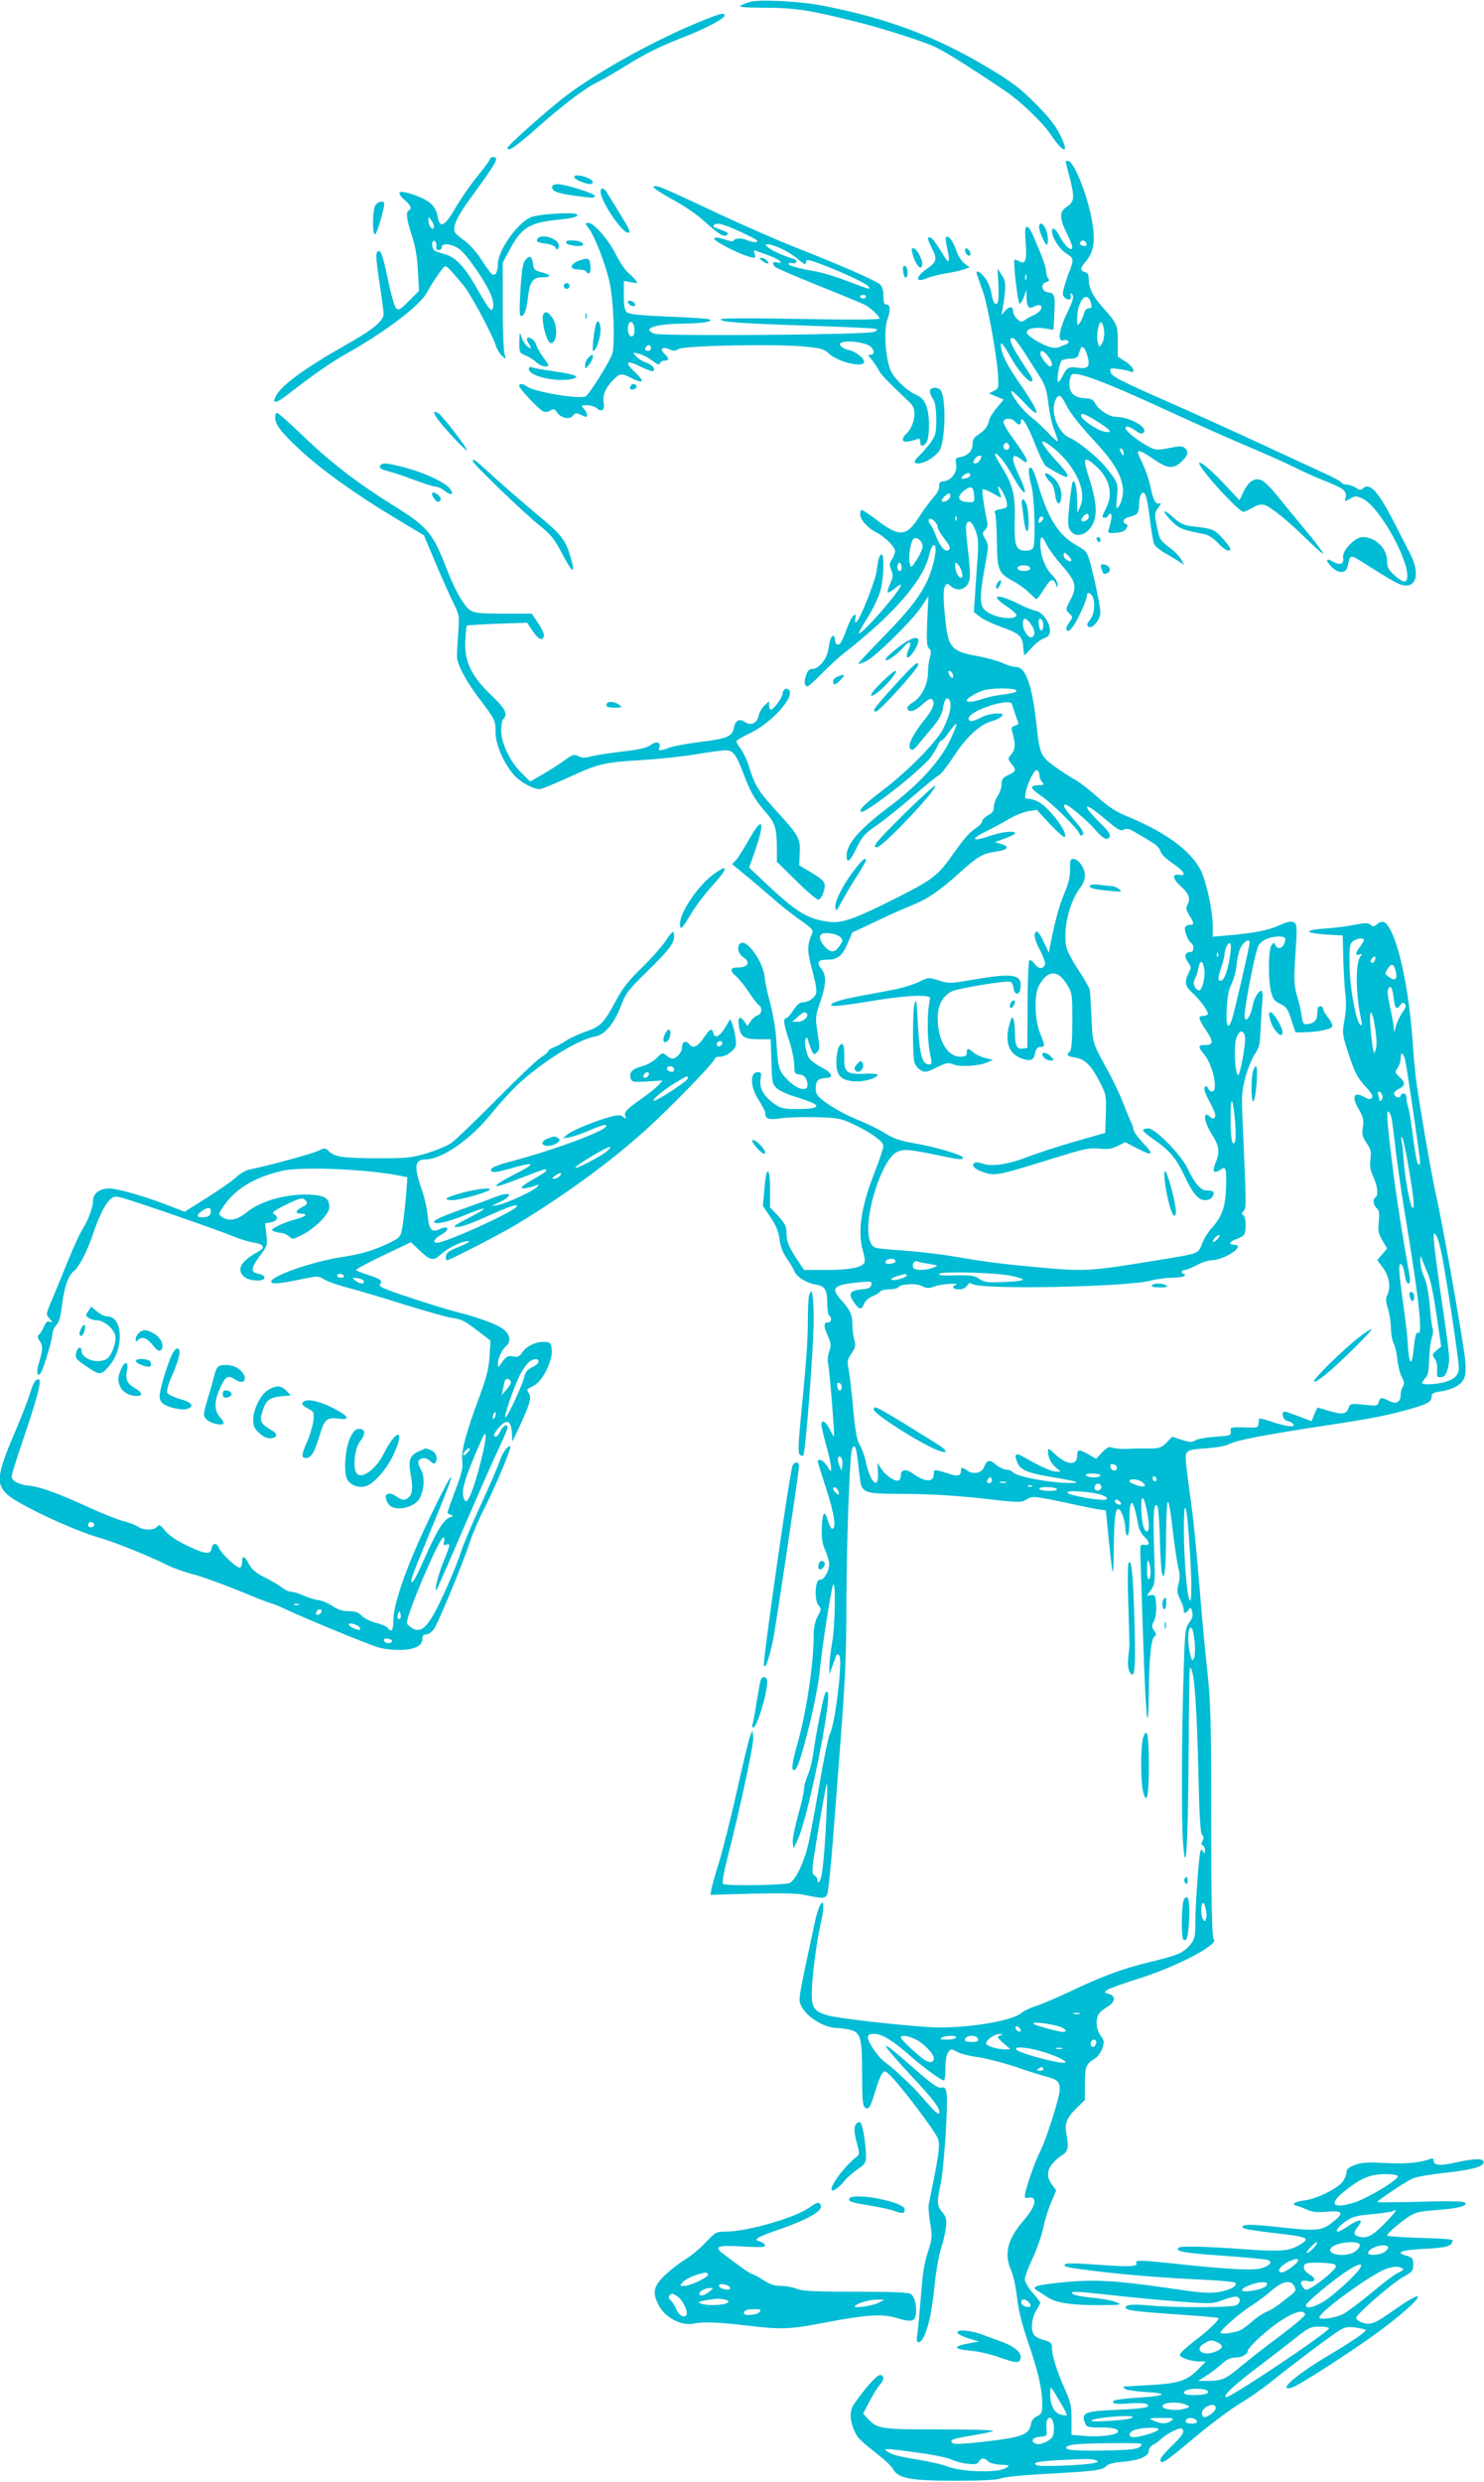 <?xml version="1.0" standalone="no"?>
<!DOCTYPE svg PUBLIC "-//W3C//DTD SVG 20010904//EN"
 "http://www.w3.org/TR/2001/REC-SVG-20010904/DTD/svg10.dtd">
<svg version="1.0" xmlns="http://www.w3.org/2000/svg"
 width="766pt" height="1280pt" viewBox="0 0 766 1280"
 preserveAspectRatio="xMidYMid meet">
<g transform="translate(0,1280) scale(0.1,-0.1)"
fill="#00bcd4" stroke="none">
<path d="M3875 12791 c-17 -4 -40 -13 -50 -19 -16 -9 11 -11 123 -12 152 0
230 -12 463 -70 133 -33 317 -91 404 -127 52 -22 159 -88 372 -231 78 -52 196
-165 236 -225 69 -104 101 -103 47 1 -24 48 -62 95 -130 162 -80 80 -119 109
-250 187 -267 158 -515 250 -845 314 -109 22 -322 33 -370 20z"/>
<path d="M3615 12689 c-225 -91 -518 -252 -685 -377 -88 -65 -310 -262 -310
-274 0 -24 38 2 153 103 129 115 249 206 307 233 25 12 86 47 136 78 116 72
184 106 314 157 114 44 210 96 210 111 0 17 -21 11 -125 -31z"/>
<path d="M2530 11981 c0 -5 -29 -45 -65 -89 -36 -44 -87 -118 -114 -164 -55
-96 -81 -109 -92 -45 -8 50 -38 80 -106 106 -92 35 -117 26 -63 -22 31 -28 37
-42 20 -52 -16 -10 -12 -44 16 -130 18 -55 28 -112 31 -182 l6 -103 -52 -52
c-46 -46 -53 -50 -67 -37 -8 9 -26 71 -40 140 -29 139 -40 167 -57 150 -8 -8
-5 -49 11 -154 12 -78 22 -153 22 -166 0 -36 -54 -81 -195 -160 -209 -118
-332 -208 -360 -262 -24 -45 -1 -42 64 9 133 103 220 163 301 209 199 111 380
249 414 315 17 32 50 84 81 123 16 22 17 21 110 -90 35 -43 144 -246 164 -306
6 -20 21 -45 33 -55 21 -19 21 -19 12 11 -5 17 -9 129 -9 250 l0 220 39 73
c56 105 100 133 231 147 87 9 115 15 115 27 0 17 -209 5 -246 -15 -71 -37
-164 -172 -164 -239 0 -40 -13 -63 -30 -53 -6 4 -31 38 -55 75 -26 41 -62 80
-88 99 -25 17 -47 37 -50 45 -11 29 14 82 83 176 135 184 149 210 115 210 -8
0 -15 -4 -15 -9z m-290 -349 c0 -26 -25 -5 -28 24 -2 28 -2 28 13 10 8 -11 15
-26 15 -34z m12 -100 c-2 -15 2 -22 12 -22 9 0 16 7 16 15 0 22 46 19 86 -6
38 -23 142 -173 169 -242 10 -26 14 -54 10 -64 -6 -17 -8 -16 -25 4 -10 13
-39 61 -65 107 -60 105 -108 154 -166 167 -24 6 -47 15 -51 22 -12 19 -9 49 5
44 6 -2 11 -14 9 -25z"/>
<path d="M5500 11968 c0 -2 9 -37 20 -78 28 -107 26 -131 -13 -156 -40 -25
-40 -60 3 -145 17 -33 28 -64 24 -70 -9 -14 -42 18 -65 64 -18 35 -39 49 -39
27 0 -34 37 -94 72 -116 33 -21 37 -28 32 -52 -4 -15 -10 -34 -14 -42 -4 -8
-15 -39 -23 -67 -14 -47 -14 -54 -1 -68 18 -18 38 -10 30 12 -3 8 -1 11 4 8
16 -10 12 -30 -25 -106 -40 -84 -47 -144 -16 -134 11 3 22 1 26 -5 3 -5 -2
-13 -12 -16 -10 -3 -25 -9 -35 -14 -9 -5 -30 -5 -48 0 -48 14 -120 59 -120 75
0 20 41 29 94 21 l44 -7 4 78 c5 99 2 111 -31 115 -34 4 -42 43 -11 53 16 5
19 10 11 18 -6 6 -11 23 -11 37 0 15 -17 67 -38 116 -43 103 -49 114 -64 114
-7 0 -8 -26 -4 -81 8 -90 -1 -117 -34 -96 -11 6 -21 9 -23 7 -9 -10 17 -230
27 -227 5 2 15 19 22 38 l12 34 1 -42 c1 -48 12 -59 41 -43 11 6 25 8 30 5 16
-10 -1 -35 -34 -50 -17 -8 -39 -20 -48 -27 -14 -10 -21 -9 -37 6 -12 11 -21
27 -21 37 0 29 -19 32 -41 7 l-20 -23 6 30 c3 17 9 56 12 87 4 48 2 63 -17 90
l-21 33 4 -74 c2 -40 2 -82 -1 -93 -8 -33 -27 -13 -34 36 -4 27 -18 62 -33 82
-28 36 -51 46 -42 17 4 -10 17 -49 31 -88 26 -76 74 -343 78 -439 3 -55 1 -61
-22 -72 l-25 -13 38 -16 38 -16 -35 -41 c-19 -22 -38 -52 -41 -67 -7 -32 -22
-51 -57 -74 -20 -12 -28 -26 -28 -47 0 -35 -22 -59 -61 -67 -27 -5 -29 -8 -24
-37 8 -40 -23 -83 -63 -88 -21 -2 -26 -8 -24 -25 2 -14 -10 -36 -31 -60 -19
-21 -50 -64 -70 -95 -67 -106 -103 -110 -219 -22 -39 30 -75 54 -80 54 -4 0
-8 -11 -8 -24 0 -26 40 -71 85 -93 43 -22 95 -74 95 -95 0 -10 -7 -30 -16 -43
-14 -21 -14 -30 -4 -55 11 -26 10 -37 -5 -70 -10 -22 -16 -43 -13 -46 3 -2 20
7 37 21 17 15 31 23 31 17 0 -26 -205 -261 -217 -248 -2 2 19 39 46 82 28 45
57 105 66 139 17 65 20 185 6 185 -11 0 -17 -18 -26 -85 -8 -56 -92 -265 -107
-265 -5 0 -6 10 -3 21 5 15 3 20 -6 17 -8 -3 -24 -33 -37 -68 -12 -35 -28 -70
-34 -77 -13 -16 -28 -7 -28 18 0 10 -4 19 -9 19 -11 0 -16 -16 -26 -72 -7 -47
-49 -98 -80 -98 -18 0 -26 -8 -35 -35 -11 -33 -7 -55 9 -55 4 0 37 29 72 65
35 36 88 85 118 108 263 206 411 379 439 512 4 21 14 41 21 43 20 7 9 -76 -19
-150 -34 -92 -95 -174 -237 -319 -73 -74 -133 -139 -133 -142 0 -4 19 2 43 14
51 26 242 215 286 284 l33 50 -6 -127 c-4 -101 -2 -131 9 -142 11 -10 12 -22
5 -47 -6 -19 -10 -54 -10 -78 0 -60 -34 -128 -77 -153 -19 -11 -32 -26 -30
-32 8 -23 37 -16 77 20 29 27 44 34 52 26 16 -16 3 -52 -42 -107 -60 -75 -87
-132 -71 -148 10 -10 19 -4 44 27 18 22 51 62 75 90 26 31 45 64 48 87 8 51
21 69 34 49 15 -22 4 -76 -30 -146 -34 -69 -179 -217 -315 -321 -88 -66 -122
-100 -112 -110 17 -16 305 209 360 280 15 20 31 47 37 61 5 14 14 26 19 26 6
0 24 21 41 46 18 25 34 43 37 40 3 -3 -13 -42 -35 -88 -52 -107 -163 -228
-316 -342 -149 -112 -216 -189 -216 -248 0 -46 18 -32 52 40 29 58 42 73 100
113 37 25 121 92 188 150 66 57 129 108 138 112 10 4 44 49 77 99 65 99 134
162 194 178 21 6 44 17 51 25 11 13 7 15 -27 15 -21 0 -56 -9 -78 -20 -46 -24
-65 -25 -65 -6 0 40 214 110 224 74 4 -17 22 -69 30 -89 5 -12 1 -18 -15 -22
-17 -5 -20 -11 -15 -29 19 -62 18 -93 -3 -117 -20 -23 -20 -24 -1 -49 27 -34
26 -40 -15 -59 -29 -14 -35 -22 -35 -47 0 -17 -9 -44 -20 -61 -11 -16 -20 -42
-20 -57 0 -20 -8 -32 -30 -43 -16 -9 -30 -22 -30 -30 0 -8 -15 -25 -34 -37
-37 -26 -61 -54 -128 -149 -68 -96 -101 -120 -288 -214 -213 -107 -277 -129
-344 -119 -108 14 -164 49 -320 195 l-89 84 32 91 c53 156 36 179 -36 48 -25
-43 -53 -89 -64 -100 l-20 -21 63 -52 c35 -28 99 -83 143 -121 44 -39 111 -92
148 -117 49 -34 66 -51 61 -62 -29 -67 -29 -91 -1 -197 21 -79 25 -109 17
-124 -13 -23 -41 -40 -69 -40 -13 0 -30 -15 -46 -40 -14 -22 -29 -40 -34 -40
-20 0 -17 -29 10 -110 16 -47 28 -106 29 -132 0 -43 2 -47 27 -50 20 -2 30
-11 37 -31 23 -65 -45 -56 -108 13 -37 41 -41 57 -50 209 -3 46 -17 125 -30
175 -14 50 -27 112 -29 137 -8 76 -86 189 -121 176 -25 -10 -19 -54 9 -73 42
-28 27 -54 -30 -54 -37 0 -39 -17 -4 -47 17 -15 47 -53 66 -83 20 -30 42 -59
49 -63 21 -12 17 -48 -6 -54 -10 -3 -26 -16 -35 -30 l-17 -25 -14 21 c-25 35
-37 26 -30 -21 9 -56 27 -68 102 -68 l62 0 4 -116 c3 -110 5 -117 29 -138 14
-12 52 -30 85 -40 32 -9 74 -24 93 -32 50 -22 24 -34 -73 -34 -70 0 -85 3
-118 26 -55 38 -81 84 -72 129 5 31 4 35 -14 35 -44 0 -40 -78 8 -150 16 -25
30 -52 30 -60 0 -31 18 -37 78 -28 31 5 113 8 182 6 115 -3 130 -6 192 -35 95
-45 158 -90 158 -114 0 -11 -20 -70 -44 -132 -72 -181 -91 -313 -61 -412 10
-35 11 -53 4 -62 -19 -22 -81 -33 -196 -33 l-113 0 -27 41 c-51 75 -63 104
-63 147 0 36 -6 49 -42 89 l-43 46 0 90 c0 124 -20 129 -29 7 l-8 -90 40 -59
c29 -43 41 -75 46 -115 5 -37 17 -68 37 -96 16 -23 34 -52 39 -66 12 -30 63
-62 113 -70 46 -8 57 -26 57 -98 0 -30 5 -58 10 -61 15 -9 12 -35 -4 -35 -25
0 -26 -16 -5 -65 19 -42 20 -52 9 -86 -7 -21 -10 -49 -5 -66 7 -29 34 -365 30
-371 -2 -2 -11 14 -21 34 -21 42 -44 56 -44 27 0 -10 11 -59 25 -108 14 -50
25 -101 25 -115 0 -24 -1 -24 -20 8 -11 17 -27 32 -35 32 -8 0 -15 -2 -15 -5
0 -2 20 -68 46 -147 42 -132 52 -203 29 -203 -5 0 -14 18 -21 40 -17 60 -29
48 -32 -33 -2 -56 2 -83 18 -118 11 -26 20 -57 20 -71 0 -37 -28 -84 -48 -81
-25 4 -30 -106 -7 -132 15 -17 15 -21 -4 -56 -15 -28 -21 -57 -21 -104 0 -143
-39 -398 -84 -555 -27 -92 -32 -135 -18 -135 14 0 30 43 62 163 38 143 66 283
74 372 11 111 56 398 66 420 15 33 11 -211 -5 -300 -8 -44 -14 -98 -14 -120
l0 -40 15 40 c8 22 17 46 19 54 4 10 9 11 17 3 19 -19 -20 -350 -48 -404 -8
-16 -33 -135 -55 -266 -22 -130 -49 -273 -60 -317 -23 -90 -63 -171 -93 -187
-21 -11 -326 -16 -343 -5 -7 5 1 52 23 139 65 253 135 581 132 617 l-4 36 -11
-27 c-7 -14 -37 -140 -68 -280 -31 -139 -73 -305 -92 -368 -20 -63 -38 -128
-41 -144 l-5 -29 214 6 c126 3 233 2 259 -4 106 -22 117 -23 129 -1 6 11 19
136 30 278 11 143 28 358 37 479 29 387 32 454 33 770 1 282 16 706 27 763 2
12 8 22 13 22 9 0 14 -27 27 -143 11 -102 10 -101 240 -102 133 -1 264 -9 397
-24 182 -21 200 -21 222 -7 32 21 38 21 200 -13 77 -17 156 -33 176 -36 l37
-5 12 -118 c24 -239 27 -250 29 -92 1 162 8 223 25 217 15 -5 35 -64 35 -104
1 -18 6 -33 11 -33 6 0 10 35 10 85 0 122 21 108 45 -29 3 -21 17 -48 31 -61
30 -28 31 -47 2 -43 -21 3 -23 -1 -22 -42 1 -25 7 -216 14 -425 13 -412 27
-551 30 -300 1 182 12 284 29 295 11 6 11 12 -2 30 -13 19 -13 25 0 50 8 18
13 50 11 82 -3 48 -5 53 -26 51 l-22 -3 21 30 c21 28 22 35 16 217 -6 182 -1
243 18 213 4 -7 10 -81 12 -164 2 -83 7 -162 10 -176 13 -57 22 20 22 194 1
112 5 176 10 170 6 -5 17 -73 25 -152 9 -78 22 -162 28 -187 9 -33 9 -56 1
-85 -9 -34 -7 -47 8 -78 11 -20 19 -44 19 -54 0 -22 9 -23 25 -1 11 14 13 13
19 -11 5 -19 0 -34 -16 -56 -21 -28 -22 -44 -29 -278 -10 -320 -11 -754 -2
-862 14 -180 25 -14 28 430 4 524 3 490 15 469 16 -27 29 -226 36 -542 5 -221
10 -301 19 -311 9 -9 10 -17 2 -31 -7 -14 -7 -20 1 -23 7 -2 12 -13 12 -25 0
-18 -2 -19 -10 -7 -8 13 -10 13 -14 0 -8 -24 -26 -276 -26 -366 0 -74 -3 -85
-26 -114 -37 -43 -64 -55 -207 -89 -141 -34 -247 -73 -419 -155 -64 -30 -140
-63 -170 -72 -29 -9 -62 -25 -74 -35 -49 -45 -311 -85 -479 -74 -171 11 -468
45 -521 60 -70 20 -84 38 -84 113 0 74 25 269 45 355 8 34 15 76 15 92 -1 28
-2 29 -15 11 -8 -10 -21 -51 -29 -90 -88 -410 -86 -397 -70 -432 27 -57 120
-114 186 -114 18 0 49 -5 70 -10 51 -14 58 -43 58 -230 0 -121 3 -160 14 -169
19 -16 29 0 54 84 12 39 27 78 34 88 13 18 15 18 35 0 48 -40 244 -299 255
-335 11 -37 4 -84 -48 -337 -3 -13 1 -56 7 -97 12 -67 11 -79 -9 -141 -25 -79
-28 -104 -42 -278 -6 -71 -13 -145 -16 -162 -9 -49 20 -43 40 7 24 60 36 122
51 260 7 69 22 152 33 185 11 33 22 82 25 108 4 41 1 53 -19 77 -28 33 -29 51
-9 145 18 84 40 422 31 470 -5 23 -11 32 -21 29 -21 -8 -47 10 -158 107 -56
50 -110 95 -121 101 -18 10 -18 9 -2 -13 9 -13 60 -71 114 -129 121 -129 155
-174 150 -197 -2 -12 -19 1 -63 52 -33 38 -73 82 -90 97 -16 15 -43 41 -60 56
-16 16 -45 40 -63 53 -38 27 -92 104 -92 131 0 14 8 18 33 18 39 0 97 -35 187
-115 66 -58 158 -125 172 -125 5 0 8 28 8 63 0 40 5 70 15 83 14 18 15 18 46
1 18 -10 66 -22 107 -27 41 -6 127 -28 191 -49 64 -22 136 -45 161 -51 59 -16
70 -26 70 -67 0 -41 -71 -263 -104 -326 -25 -47 -76 -196 -76 -223 0 -11 6
-13 19 -9 11 3 22 1 26 -5 13 -20 -5 -58 -51 -112 -84 -97 -103 -173 -64 -260
11 -25 24 -87 30 -139 7 -63 25 -136 55 -224 52 -149 75 -248 75 -322 0 -47
-3 -53 -27 -65 -17 -8 -29 -23 -31 -38 -8 -58 -46 -72 -258 -95 -93 -11 -141
-12 -148 -5 -16 16 -2 21 103 39 54 9 103 19 107 23 4 5 -120 8 -275 8 -306 0
-322 2 -372 56 l-24 25 33 63 c18 35 41 72 52 84 25 27 26 52 2 52 -17 0 -79
-70 -134 -150 -23 -32 -22 -84 1 -135 18 -41 28 -50 133 -133 30 -23 61 -54
68 -67 26 -48 91 -60 320 -60 142 0 216 4 240 13 19 7 116 17 215 22 262 14
303 19 323 39 12 13 39 20 89 24 82 7 133 28 133 57 0 11 10 25 23 31 12 6 33
22 47 35 14 12 42 30 63 39 34 14 38 14 44 -1 4 -12 -12 -34 -55 -76 -34 -32
-62 -65 -62 -73 0 -31 20 -18 188 123 79 65 180 141 225 167 45 27 115 76 157
110 111 89 317 244 356 267 27 16 43 19 84 13 27 -4 50 -10 50 -13 0 -10 -82
-65 -178 -122 -176 -103 -284 -195 -205 -175 33 8 335 203 459 296 213 159
270 245 69 104 -97 -69 -120 -78 -161 -65 -19 6 -34 18 -34 25 0 19 191 184
249 215 41 22 46 29 46 60 0 31 -4 36 -32 45 -68 19 -33 31 121 38 62 4 93 10
104 21 9 8 12 19 8 23 -4 4 -81 9 -172 11 -90 3 -164 8 -164 12 0 11 62 64
111 97 34 22 56 28 142 34 114 8 171 24 147 40 -10 6 -94 8 -232 3 -120 -3
-218 -4 -218 -1 0 8 148 107 184 122 19 8 99 22 178 30 140 16 194 33 185 58
-5 16 -56 13 -146 -7 -77 -18 -111 -14 -111 11 0 10 -6 13 -17 8 -55 -20 -128
-27 -232 -21 -94 5 -122 3 -158 -10 -33 -13 -43 -22 -43 -39 0 -12 -9 -33 -19
-47 -30 -38 -137 -90 -198 -97 -52 -6 -72 -22 -36 -29 10 -2 33 -11 51 -19 23
-11 51 -14 90 -11 97 9 105 -4 36 -57 -56 -42 -78 -43 -289 -20 -133 15 -187
13 -168 -6 5 -5 69 -16 143 -24 199 -23 207 -27 147 -64 -50 -31 -101 -35
-279 -22 -207 15 -334 18 -344 8 -19 -19 26 -27 227 -41 119 -9 224 -18 233
-22 26 -10 13 -28 -30 -42 -42 -14 -175 -7 -462 24 -159 17 -195 18 -187 4 13
-21 -32 -23 -193 -11 -106 8 -168 9 -174 3 -13 -13 11 -18 162 -36 162 -20
356 -35 552 -44 86 -4 160 -11 164 -15 15 -15 -24 -38 -82 -48 -49 -8 -87 -6
-229 15 -331 48 -430 53 -638 28 -85 -10 -102 -18 -73 -36 10 -6 35 -22 54
-35 45 -29 124 -41 272 -40 110 1 113 1 82 15 -19 8 -74 19 -124 23 -49 5 -94
13 -101 20 -15 15 8 15 214 -8 96 -11 250 -25 341 -32 162 -12 168 -12 222 9
31 12 63 19 71 16 21 -8 19 -31 -4 -44 -23 -12 -330 -13 -443 -1 -79 8 -128 5
-128 -9 0 -16 38 -21 254 -36 121 -8 222 -17 225 -19 8 -8 -50 -64 -126 -121
-40 -31 -73 -61 -73 -69 0 -15 58 -35 104 -35 l30 0 -30 -31 c-64 -67 -102
-81 -252 -90 -75 -4 -139 -8 -142 -8 -2 -1 1 -6 7 -12 6 -6 54 -13 108 -16
115 -7 106 -19 -20 -28 -125 -8 -157 -14 -149 -27 4 -7 33 -8 83 -4 42 3 82 2
90 -3 26 -17 -11 -24 -156 -30 -161 -7 -182 -15 -164 -64 10 -26 13 -27 85
-27 66 0 99 -10 83 -27 -15 -14 -100 -23 -164 -17 l-72 6 0 79 c0 68 -4 88
-34 156 -41 90 -67 175 -67 214 0 24 -6 30 -39 39 -21 5 -45 17 -52 26 -20 24
-15 87 10 127 11 19 21 37 21 40 0 3 -18 27 -40 52 -22 25 -40 57 -40 69 0 13
18 62 40 108 22 47 46 117 55 157 8 39 26 99 41 132 l26 62 -21 28 c-41 55
-23 104 59 159 23 16 27 41 15 102 -11 54 1 86 51 134 l44 43 0 84 c0 88 5
101 52 130 14 9 32 33 38 53 11 32 10 39 -9 65 -22 30 -27 78 -11 109 5 10 25
27 45 39 43 25 47 58 8 67 -25 7 -25 8 -7 21 10 7 84 34 164 59 140 44 305
120 365 169 23 17 27 26 19 36 -8 10 -12 196 -12 609 0 530 -3 615 -21 780
-11 102 -30 302 -41 445 -12 143 -28 310 -36 370 -38 281 -38 286 -28 303 9
13 31 18 100 22 52 4 102 12 119 22 39 20 183 48 480 93 259 39 334 54 465 91
84 25 100 35 100 65 0 12 13 18 48 23 26 3 62 15 80 26 47 29 55 59 42 160
-19 141 -119 708 -146 819 -24 104 -97 528 -108 631 -3 30 -11 116 -16 190
-23 305 -90 572 -148 595 -8 3 -23 -2 -33 -11 -16 -14 -21 -15 -34 -4 -13 11
-28 11 -83 0 -37 -7 -105 -16 -152 -19 -49 -3 -84 -10 -83 -16 2 -5 41 -12 88
-15 l86 -5 3 -125 c2 -69 7 -151 11 -183 5 -38 3 -82 -5 -127 -12 -66 -12 -72
15 -157 37 -114 49 -139 97 -191 30 -32 37 -47 29 -55 -8 -8 -18 -7 -39 5 -55
31 -67 2 -26 -67 21 -37 24 -52 19 -88 -6 -37 -3 -49 19 -82 22 -32 25 -45 20
-84 -4 -35 -1 -57 15 -91 22 -49 27 -95 11 -105 -15 -9 -12 -41 6 -56 13 -11
15 -25 11 -69 -5 -46 -2 -61 18 -97 l25 -42 -25 -30 -26 -30 31 -42 c32 -44
40 -102 20 -140 -8 -14 -7 -33 5 -71 8 -28 15 -74 15 -100 0 -27 6 -61 14 -76
7 -15 16 -52 19 -83 3 -31 13 -72 22 -90 14 -25 15 -37 6 -51 -6 -10 -11 -28
-11 -42 0 -38 -23 -50 -59 -32 -40 21 -48 20 -54 -5 -5 -20 -10 -21 -76 -14
-70 7 -71 7 -81 -19 -11 -31 -34 -33 -106 -11 -27 8 -50 15 -52 15 -2 0 -10
-16 -18 -35 l-14 -35 -66 25 c-81 31 -86 31 -82 3 2 -14 12 -24 27 -28 14 -3
26 -11 29 -18 5 -16 -46 -8 -125 19 -29 10 -53 15 -54 11 -1 -4 -2 -16 -3 -27
-1 -18 -7 -20 -73 -17 -70 2 -73 1 -70 -20 2 -22 -2 -23 -78 -28 -44 -3 -91
-11 -103 -18 -20 -12 -31 -11 -72 2 l-49 16 -30 -31 c-28 -27 -36 -30 -93 -30
-35 1 -85 0 -113 -2 -27 -1 -60 2 -73 6 -18 7 -28 2 -53 -24 l-31 -33 -38 22
c-51 29 -60 28 -60 -7 0 -53 -57 -47 -117 12 -32 30 -33 30 -33 8 0 -29 17
-62 44 -83 l21 -18 -25 0 c-23 0 -90 31 -167 76 -39 23 -50 14 -33 -26 18 -44
51 -57 202 -82 99 -17 123 -24 93 -26 -82 -7 -295 29 -316 54 -6 8 -22 14 -34
14 -13 0 -37 12 -54 26 -33 28 -47 25 -61 -12 -12 -31 -53 -41 -85 -20 -31 21
-35 20 -35 -4 0 -22 -22 -26 -62 -11 -13 4 -35 11 -50 15 -25 6 -28 4 -28 -18
0 -43 -47 -41 -109 5 -33 24 -61 20 -61 -10 0 -11 -4 -23 -10 -26 -16 -10 -66
22 -89 57 l-22 33 3 -49 c6 -95 -40 -55 -63 56 -6 29 -20 68 -31 86 -15 25
-23 68 -34 185 -7 83 -18 175 -23 202 -9 45 -7 53 15 85 20 31 22 41 14 70 -6
19 -10 54 -10 78 0 50 -10 73 -56 125 -58 64 -43 80 86 93 67 6 72 6 68 -12
-2 -13 -13 -20 -33 -22 -81 -7 -91 -21 -54 -73 25 -35 37 -36 49 -4 5 14 24
31 43 39 19 8 38 19 41 25 4 6 25 11 46 11 21 0 41 4 45 9 11 19 92 24 124 8
26 -13 35 -13 68 -1 34 12 135 19 106 7 -24 -9 -13 -23 17 -23 19 0 34 7 42
19 9 15 15 17 26 9 37 -31 797 -16 922 17 30 8 80 15 112 15 31 0 60 5 63 10
3 6 1 10 -4 10 -6 0 -11 5 -11 10 0 6 7 10 15 10 9 0 37 11 63 25 26 14 59 25
75 25 48 0 137 46 137 72 0 4 -9 8 -20 8 -32 0 -23 17 14 30 19 6 37 18 40 26
11 28 6 92 -6 97 -10 3 -10 8 1 21 15 17 15 9 -5 466 -6 130 -4 153 15 225 12
44 34 97 48 118 23 32 27 51 29 115 2 43 6 107 9 145 4 43 3 67 -4 67 -16 0
-39 -41 -46 -82 -4 -20 -13 -45 -20 -55 -12 -16 -14 -16 -20 -2 -8 21 52 333
70 370 15 28 59 49 106 49 34 0 39 -8 28 -37 -10 -27 -37 -30 -46 -7 -6 15 -8
15 -20 -2 -16 -22 -18 -176 -2 -240 10 -37 18 -48 48 -62 31 -15 39 -26 57
-82 l21 -65 44 1 c73 1 140 15 146 30 3 7 -7 28 -21 45 -14 17 -26 37 -26 45
0 8 -7 14 -15 14 -10 0 -15 -10 -15 -34 0 -37 -15 -54 -51 -58 -21 -3 -24 2
-30 42 -3 25 -14 72 -24 104 -14 49 -16 78 -11 170 13 193 12 198 -5 209 -13
8 -31 4 -76 -16 -58 -26 -132 -40 -270 -52 l-73 -6 0 56 c0 67 -24 188 -52
264 -40 106 -174 211 -377 295 -71 29 -106 52 -168 107 -42 38 -96 79 -118 90
-22 12 -68 42 -103 67 -71 53 -75 62 -92 217 -22 202 -56 295 -105 295 -15 0
-46 9 -71 21 -25 11 -80 26 -122 34 -140 24 -157 43 -172 187 -12 116 -12 159
0 178 8 12 11 12 28 -3 37 -33 88 -15 97 36 4 18 0 84 -8 146 -8 62 -12 121
-10 132 9 33 31 21 48 -26 14 -35 16 -63 12 -132 -4 -48 -9 -133 -13 -189 l-7
-101 34 -26 c19 -14 69 -37 111 -52 91 -32 106 -47 110 -103 2 -23 4 -42 6
-42 1 0 17 16 35 36 17 21 46 43 64 51 26 10 33 19 33 42 0 41 -39 94 -75 101
-17 4 -50 17 -74 29 -118 61 -170 57 -76 -5 31 -21 54 -42 52 -48 -6 -20 -75
-18 -122 3 -74 33 -77 51 -33 294 11 60 10 71 -6 97 -16 28 -16 31 -1 47 11
10 15 25 11 42 -18 84 -29 161 -23 167 3 3 27 -6 53 -21 41 -24 46 -25 39 -9
-18 45 -16 58 4 28 11 -17 24 -45 27 -62 6 -29 4 -31 -30 -38 -30 -5 -36 -10
-29 -23 4 -9 8 -73 9 -144 1 -146 8 -164 85 -205 24 -12 60 -38 79 -57 20 -19
38 -35 41 -35 3 0 20 23 37 50 34 55 48 61 62 28 8 -22 9 -22 9 -2 1 11 -12
33 -29 49 -33 32 -60 101 -60 157 0 48 10 48 32 0 10 -20 44 -68 77 -105 75
-86 82 -112 47 -180 -27 -50 -27 -51 -7 -70 20 -20 20 -20 -1 -49 -14 -20 -17
-33 -10 -40 6 -6 17 1 31 21 26 36 71 136 71 156 0 31 29 14 36 -20 7 -42 -2
-83 -24 -108 -11 -13 -13 -20 -5 -28 18 -18 63 33 63 71 0 32 -31 180 -55 267
-14 46 -20 54 -69 81 -95 54 -148 141 -203 331 -10 35 -24 66 -31 69 -16 5
-15 -30 3 -98 15 -55 21 -282 9 -314 -4 -10 -18 -16 -40 -16 -51 0 -59 24 -56
161 3 130 -10 180 -72 279 -19 30 -33 57 -30 59 9 10 53 -44 89 -110 65 -117
90 -118 35 -1 -45 95 -40 123 14 81 20 -15 26 -17 26 -6 0 14 -16 40 -83 133
-20 28 -37 59 -37 68 0 21 43 22 60 1 17 -20 30 -19 30 3 1 34 37 -24 74 -121
20 -52 44 -101 54 -110 17 -14 96 -57 107 -57 15 0 0 27 -43 73 -83 89 -108
136 -49 95 126 -89 201 -234 164 -318 l-15 -35 -2 65 c-1 68 -12 111 -23 94
-3 -6 -11 -59 -17 -118 -9 -94 -9 -111 5 -132 32 -49 106 -15 125 57 13 48 5
109 -26 207 -37 112 -31 125 31 70 72 -63 93 -144 55 -218 -24 -47 -24 -50 -5
-50 8 0 15 5 15 10 0 6 5 10 11 10 11 0 9 -21 -7 -78 -6 -22 -4 -23 36 -20 29
2 47 9 54 22 8 14 8 20 -1 23 -25 9 -13 31 20 38 39 9 47 20 47 65 0 19 5 42
10 50 18 29 31 -7 45 -123 7 -63 18 -124 24 -135 6 -11 30 -31 53 -44 24 -13
56 -33 72 -43 l29 -19 -15 27 c-8 16 -36 45 -64 65 -46 36 -50 42 -62 106 -13
65 -13 70 7 97 13 17 16 26 8 23 -21 -8 -34 15 -47 80 -7 33 -22 80 -33 105
-12 25 -24 54 -29 63 -14 33 9 27 72 -17 76 -53 106 -56 149 -16 34 32 39 52
16 71 -12 10 -28 10 -81 -1 -62 -12 -68 -12 -108 9 -50 27 -116 79 -116 93 0
15 20 10 52 -12 23 -17 32 -19 41 -10 26 26 -72 81 -144 81 -33 0 -90 38 -106
70 -9 19 -21 24 -53 26 -54 3 -80 27 -80 74 0 21 6 42 13 48 22 18 170 -37
472 -176 198 -91 338 -153 465 -207 69 -29 161 -70 205 -92 44 -22 117 -55
163 -73 97 -38 116 -53 108 -86 -6 -23 -6 -23 23 -6 28 15 32 15 65 0 90 -43
253 -341 228 -416 -6 -20 -26 -14 -65 22 -31 28 -37 40 -37 74 0 63 -60 122
-126 122 -39 0 -108 -71 -101 -106 6 -34 -16 -42 -54 -20 -36 21 -38 4 -4 -29
34 -35 73 -33 81 3 14 64 12 64 84 18 165 -104 188 -116 218 -116 59 0 68 75
19 168 -13 26 -52 101 -85 166 -81 156 -123 201 -159 165 -8 -8 -17 -7 -34 5
-13 9 -33 16 -46 16 -12 0 -25 5 -29 11 -4 7 -41 27 -83 46 -42 19 -191 88
-331 153 -140 65 -357 163 -482 218 -259 114 -292 131 -296 157 -4 16 1 17 40
12 24 -3 52 -9 61 -13 34 -13 17 26 -23 51 l-40 25 0 78 c0 85 -3 93 -78 177
-51 56 -72 100 -72 146 0 22 -5 32 -20 36 -26 7 -25 19 5 55 39 46 49 99 35
189 -19 134 -95 329 -127 329 -7 0 -13 -1 -13 -2z m105 -419 c10 -15 -1 -23
-20 -15 -9 3 -13 10 -10 16 8 13 22 13 30 -1z m-308 -191 c-3 -7 -5 -2 -5 12
0 14 2 19 5 13 2 -7 2 -19 0 -25z m334 -120 c6 -23 4 -28 -11 -28 -11 0 -20
-10 -25 -27 -3 -14 -13 -36 -21 -47 -13 -19 -14 -18 -14 22 0 90 52 149 71 80z
m69 -159 c0 -19 -6 -43 -14 -54 -12 -17 -13 -16 -20 10 -7 26 0 79 11 99 9 15
23 -18 23 -55z m-406 -107 c27 -42 62 -98 79 -124 22 -36 31 -65 38 -127 5
-45 18 -105 29 -134 11 -28 20 -56 20 -62 -1 -5 -22 13 -48 41 -26 28 -66 65
-90 83 -44 34 -102 110 -102 133 0 7 29 -18 65 -57 94 -102 84 -55 -20 95 -61
88 -85 133 -96 178 -11 51 4 38 46 -37 39 -72 99 -140 112 -127 4 4 2 15 -4
24 -6 9 -34 54 -63 99 -48 75 -57 109 -27 97 7 -2 34 -39 61 -82z m317 -1 c18
-59 8 -75 -44 -68 -50 7 -59 3 -81 -40 -9 -18 -19 -33 -23 -33 -12 0 5 102 18
111 8 5 29 9 47 9 20 0 34 6 37 15 3 8 7 22 10 30 8 27 24 16 36 -24z m-202
-7 c22 -28 28 -54 12 -54 -13 0 -51 50 -51 66 0 22 17 16 39 -12z m96 -256
c15 -32 67 -99 131 -168 110 -118 148 -179 160 -256 5 -38 -15 -104 -32 -104
-3 0 -2 27 2 60 7 66 3 76 -65 158 -37 45 -140 128 -176 142 -65 25 -107 140
-75 201 16 30 27 23 55 -33z m167 -87 c64 -40 74 -57 27 -47 -37 7 -119 64
-119 82 0 18 22 9 92 -35z m-462 -127 c0 -8 -7 -14 -15 -14 -15 0 -21 21 -9
33 10 9 24 -2 24 -19z m590 -32 c0 -15 -2 -15 -10 -2 -13 20 -13 33 0 25 6 -3
10 -14 10 -23z m-740 -32 c-6 -11 -17 -20 -26 -20 -12 0 -12 4 -4 20 6 11 17
20 26 20 12 0 12 -4 4 -20z m-52 -82 c-3 -7 -15 -15 -28 -16 -21 -3 -22 -2
-11 12 16 19 44 21 39 4z m20 -101 c3 -34 1 -37 -22 -37 -60 0 -73 25 -29 60
35 27 47 21 51 -23z m-124 -12 c-6 -15 -34 -29 -42 -20 -8 7 29 45 39 39 4 -2
6 -11 3 -19z m716 -100 c0 -16 -27 -32 -37 -21 -7 7 16 36 28 36 5 0 9 -7 9
-15z m-683 -17 c-3 -8 -6 -5 -6 6 -1 11 2 17 5 13 3 -3 4 -12 1 -19z m442 -4
c-14 -18 -24 -11 -15 11 3 9 11 13 16 10 8 -5 7 -11 -1 -21z m-539 -33 c0 -9
16 -36 35 -60 25 -31 32 -48 25 -55 -18 -18 -43 7 -67 65 -11 30 -26 60 -33
67 -6 7 -8 17 -5 23 9 14 45 -18 45 -40z m-78 -102 c-1 -13 -15 -43 -31 -67
-28 -43 -28 -43 -35 -18 -8 31 3 106 17 124 15 20 53 -10 49 -39z m752 -45
c23 -22 20 -37 -4 -24 -11 6 -20 17 -20 25 0 19 5 19 24 -1z m-861 -71 c-4
-10 -9 -11 -16 -4 -5 5 -7 18 -3 28 6 14 9 15 16 4 4 -8 6 -21 3 -28z m312
-15 c5 -18 3 -28 -4 -28 -14 0 -31 33 -31 61 0 20 2 21 14 9 8 -8 18 -27 21
-42z m352 18 c-5 -15 -59 -14 -64 1 -5 13 23 21 50 15 10 -3 16 -10 14 -16z
m2 -282 c23 -30 27 -59 9 -70 -17 -10 -48 33 -48 67 0 36 12 37 39 3z m66 -7
c0 -39 -19 -38 -23 2 -3 24 0 32 10 29 7 -3 13 -17 13 -31z m-468 -252 c9 -25
-4 -29 -17 -6 -7 15 -7 21 0 21 6 0 13 -7 17 -15z m328 -85 c6 -10 -12 -15
-88 -25 -27 -4 -67 -13 -89 -21 -45 -15 -78 -18 -78 -6 0 10 54 42 88 52 39
12 160 12 167 0z m120 -437 c0 -11 6 -27 14 -36 12 -15 10 -17 -17 -17 -49 0
-46 -16 11 -54 54 -36 190 -169 199 -196 4 -11 9 -12 17 -5 8 8 -4 29 -44 75
-54 65 -63 80 -46 80 16 0 104 -74 154 -129 30 -35 52 -51 62 -47 26 9 17 30
-36 81 -103 102 -85 115 26 20 65 -55 80 -63 96 -54 16 8 29 5 66 -18 26 -15
63 -37 82 -49 20 -11 38 -31 41 -45 4 -15 28 -38 63 -62 60 -40 75 -68 32 -59
-37 7 -32 -22 10 -59 41 -36 51 -64 35 -94 -10 -18 -8 -28 9 -56 26 -42 26
-49 2 -49 -10 0 -21 -6 -24 -13 -6 -15 16 -72 32 -81 15 -10 14 -46 -2 -46
-30 0 -37 -22 -16 -51 18 -26 19 -30 4 -58 -22 -44 -19 -66 16 -98 43 -38 90
-104 83 -114 -3 -5 -14 -9 -25 -9 -27 0 -24 -13 17 -75 39 -59 38 -75 -7 -75
-36 0 -36 -10 -3 -49 45 -53 74 -191 40 -191 -8 0 -17 8 -20 17 -5 11 -10 13
-17 6 -7 -7 1 -32 26 -78 25 -47 33 -71 25 -79 -7 -7 -14 -6 -22 2 -41 41 -36
-20 7 -88 38 -59 43 -92 20 -146 -19 -45 -11 -60 21 -39 22 14 25 14 30 0 4
-9 4 -55 2 -103 -5 -94 -22 -139 -77 -200 -16 -18 -38 -53 -47 -78 -19 -51
-15 -49 -224 -83 -360 -59 -376 -60 -637 -36 -180 17 -253 26 -428 56 -66 11
-178 24 -250 29 -71 4 -137 11 -147 15 -28 11 -41 60 -35 133 13 137 78 307
133 351 34 27 63 26 209 -4 135 -28 145 -29 145 -15 0 13 -146 56 -255 74 -68
12 -103 24 -148 52 -32 20 -99 52 -150 73 -82 33 -179 94 -199 125 -12 17 -9
61 4 74 7 7 25 12 40 12 44 0 34 27 -22 55 -27 14 -56 35 -64 48 -17 28 -28
95 -15 102 5 4 9 1 9 -5 0 -6 7 -27 15 -47 14 -34 17 -36 32 -20 15 14 15 25
3 100 -12 81 -12 85 14 159 31 92 33 136 5 172 -25 32 -18 46 26 46 58 0 81
18 109 81 l25 59 123 58 c68 33 150 69 183 82 79 31 142 73 245 166 99 89 121
101 191 112 62 8 73 25 27 39 l-33 10 53 19 c28 10 52 22 52 26 0 15 -67 8
-126 -12 -93 -33 -111 -21 -29 20 39 19 95 49 125 67 30 18 74 35 98 39 l44 7
68 -74 c38 -40 72 -70 76 -66 20 19 -81 154 -137 182 -15 8 -38 15 -50 15 -19
0 -21 4 -15 31 10 52 45 121 58 117 7 -3 13 -14 13 -25z m-1027 -837 c13 -13
13 -18 -2 -41 -24 -37 -43 -41 -71 -15 -31 29 -41 60 -24 72 19 12 79 2 97
-16z m2702 -15 c0 -4 -9 -20 -20 -34 -25 -31 -26 -49 -2 -40 14 6 15 4 5 -9
-28 -33 -26 -199 4 -332 4 -19 2 -27 -5 -22 -22 13 -56 198 -56 309 -1 96 1
110 18 123 22 15 56 19 56 5z m-590 -14 c0 -18 -77 -352 -91 -394 -20 -61 -32
-37 -27 55 3 61 10 99 25 127 11 22 24 70 27 107 5 44 15 76 27 93 22 27 39
33 39 12z m-105 -92 c-15 -78 -33 -113 -53 -101 -5 3 -2 27 9 58 10 29 18 61
19 70 0 31 20 72 30 62 6 -6 4 -39 -5 -89z m-58 23 c-3 -8 -6 -5 -6 6 -1 11 2
17 5 13 3 -3 4 -12 1 -19z m809 -23 c-3 -9 -11 -13 -16 -10 -8 5 -7 11 1 21
14 18 24 11 15 -11z m-880 -41 c8 -41 -12 -117 -28 -112 -23 8 -33 37 -21 57
6 10 15 35 18 55 9 46 22 46 31 0z m990 -22 c7 -36 -8 -43 -41 -18 -18 13 -18
15 -1 41 20 31 33 24 42 -23z m-13 -123 c8 -62 14 -70 33 -45 10 15 17 17 25
9 9 -9 6 -20 -11 -43 -12 -17 -27 -47 -33 -68 l-11 -37 -3 35 c-2 19 -11 65
-19 102 -9 38 -14 75 -10 83 11 29 23 14 29 -36z m-3030 -85 c15 -15 -15 -44
-44 -44 l-30 0 28 25 c30 26 36 29 46 19z m2936 -82 c7 -47 8 -88 3 -102 l-9
-24 -6 25 c-3 13 -9 62 -13 108 -9 108 9 103 25 -7z m-673 -36 c7 -29 -25
-208 -36 -201 -15 9 -22 140 -10 183 12 47 36 56 46 18z m828 -128 c12 -59 76
-497 76 -520 0 -15 -3 -19 -10 -12 -6 6 -17 66 -26 135 -8 68 -19 137 -24 153
-6 16 -10 40 -10 52 0 15 -6 24 -15 24 -8 0 -15 -4 -15 -10 0 -16 -27 -12 -33
5 -4 9 4 19 20 27 37 18 39 34 8 62 -25 24 -26 26 -11 48 9 12 16 35 16 51 0
37 16 27 24 -15z m-120 -175 c4 -9 2 -21 -4 -27 -7 -7 -10 -7 -10 1 0 6 -3 18
-6 27 -3 9 -2 16 4 16 5 0 13 -8 16 -17z m-758 -144 c3 -43 3 -86 -1 -96 -14
-35 -24 17 -23 127 0 118 12 103 24 -31z m808 19 c3 -18 13 -94 21 -168 9 -74
33 -241 55 -370 64 -389 85 -580 60 -565 -11 7 -16 -14 -25 -99 -9 -77 -22
-60 -28 34 -2 41 -11 125 -20 185 -26 185 -30 235 -18 235 6 0 13 -11 16 -25
3 -14 7 -36 10 -50 8 -38 29 -31 22 8 -38 213 -69 412 -86 547 -31 245 -36
314 -24 307 6 -4 13 -21 17 -39z m84 -233 c30 -175 35 -225 24 -225 -12 0 -39
143 -47 250 -3 41 -8 86 -11 100 -3 18 -2 21 5 10 5 -8 18 -69 29 -135z m181
-503 c32 -180 81 -510 81 -546 0 -39 -21 -60 -75 -75 -44 -12 -115 -15 -115
-4 0 3 8 15 18 26 13 14 18 39 19 101 2 44 8 93 14 108 6 15 8 36 4 45 -4 10
-11 64 -15 120 -6 66 -16 117 -29 147 -12 25 -20 62 -20 83 1 22 3 29 6 18 3
-11 14 -39 24 -62 23 -51 34 -99 59 -268 l19 -130 -24 -20 c-23 -19 -24 -22
-9 -43 9 -14 14 -37 12 -60 -3 -35 0 -39 30 -33 16 2 32 51 32 94 0 23 -11
116 -25 207 -36 242 -55 392 -55 420 1 23 1 24 14 7 8 -10 24 -71 35 -135z
m-1164 118 c-10 -11 -20 -18 -23 -15 -7 6 18 35 31 35 5 0 2 -9 -8 -20z
m-1662 -115 c1 -5 -10 -11 -25 -13 -16 -2 -28 1 -28 7 0 20 49 26 53 6z m173
-14 c49 -8 49 -8 21 -19 -35 -15 -94 -15 -102 -2 -10 17 3 40 19 34 8 -3 36
-9 62 -13z m427 -62 c31 -6 57 -15 57 -19 0 -5 -44 -10 -97 -12 -87 -4 -101
-2 -128 16 -25 17 -43 20 -125 18 -70 -2 -91 1 -80 9 19 13 293 5 373 -12z
m-543 2 c0 -5 -18 -13 -40 -19 -48 -12 -54 3 -7 17 43 12 47 13 47 2z m-335
-574 c0 -26 -20 -25 -23 2 -3 16 1 22 10 19 7 -3 13 -12 13 -21z m3 -403 l-4
-29 -12 28 c-13 31 -7 56 10 39 5 -5 8 -22 6 -38z m1417 -14 c0 -22 -29 -18
-33 3 -3 14 1 18 15 15 10 -2 18 -10 18 -18z m-85 -40 c0 -5 -15 -10 -34 -10
-19 0 -38 5 -41 10 -4 6 10 10 34 10 23 0 41 -4 41 -10z m290 -21 c0 -5 -4 -9
-10 -9 -5 0 -10 7 -10 16 0 8 5 12 10 9 6 -3 10 -10 10 -16z m-850 -4 c0 -8
-7 -15 -15 -15 -9 0 -12 6 -9 15 4 8 10 15 15 15 5 0 9 -7 9 -15z m776 -9 c10
-8 16 -17 12 -21 -9 -9 -78 14 -78 26 0 14 44 11 66 -5z m-703 -3 c-7 -2 -21
-2 -30 0 -10 3 -4 5 12 5 17 0 24 -2 18 -5z m492 -24 c0 -7 -8 -15 -17 -17
-18 -3 -25 18 -11 32 10 10 28 1 28 -15z m-358 5 c-3 -3 -12 -4 -19 -1 -8 3
-5 6 6 6 11 1 17 -2 13 -5z m-998 -30 c3 -16 1 -17 -13 -5 -19 16 -21 34 -3
29 6 -3 14 -13 16 -24z m1126 16 c4 -6 -11 -10 -39 -10 -25 0 -48 5 -51 10 -4
6 11 10 39 10 25 0 48 -4 51 -10z m233 -31 c23 -8 30 -15 23 -22 -12 -12 -201
20 -201 35 0 14 131 4 178 -13z m231 -77 c15 -72 14 -115 -1 -110 -16 6 -25
47 -27 123 -1 70 12 64 28 -13z m-133 30 c-9 -9 -37 8 -31 18 5 8 11 7 21 -1
8 -6 12 -14 10 -17z m353 -197 c13 -194 14 -312 2 -299 -14 14 -31 225 -30
370 0 168 14 135 28 -71z m-200 -152 c1 -17 -3 -35 -9 -38 -6 -4 -10 16 -9 52
0 42 3 52 9 38 5 -11 9 -34 9 -52z m228 -366 c3 -36 1 -72 -5 -82 -8 -15 -12
-8 -22 39 -13 63 -6 136 12 118 5 -5 12 -39 15 -75z m-1901 -884 c-9 -205 -22
-333 -36 -347 -7 -7 -10 -5 -10 7 0 9 -8 20 -17 25 -15 9 -14 28 22 241 21
127 41 231 43 231 3 0 2 -71 -2 -157z m1959 -540 c-5 -15 -7 -15 -15 -3 -12
18 -13 74 -2 84 10 11 26 -60 17 -81z m-652 -490 c-7 -2 -21 -2 -30 0 -10 3
-4 5 12 5 17 0 24 -2 18 -5z m-112 -63 c36 -10 54 -30 27 -30 -25 0 -144 33
-153 42 -11 12 64 4 126 -12z m-193 -19 c3 -8 -1 -12 -9 -9 -7 2 -15 10 -17
17 -3 8 1 12 9 9 7 -2 15 -10 17 -17z m-100 -28 c-25 -6 -23 -12 15 -44 l32
-28 -31 -1 c-37 0 -94 18 -94 31 0 18 45 49 69 48 17 -1 20 -3 9 -6z m-439
-23 c41 -21 91 -73 91 -95 0 -24 -20 -27 -48 -9 -36 24 -122 105 -122 115 0
15 39 10 79 -11z m206 10 c-3 -5 -25 -10 -48 -10 -31 0 -38 3 -27 10 20 13 83
13 75 0z m110 -1 c10 -15 0 -21 -30 -21 -14 0 -28 2 -31 5 -11 11 7 27 31 27
13 0 27 -5 30 -11z m613 -26 c-5 -25 -28 -28 -28 -4 0 12 6 21 16 21 9 0 14
-7 12 -17z m-287 -42 c66 -19 129 -47 129 -57 0 -18 -242 45 -255 66 -10 16
55 11 126 -9z m112 12 c-7 -2 -21 -2 -30 0 -10 3 -4 5 12 5 17 0 24 -2 18 -5z
m-98 -103 c3 -6 -4 -10 -17 -10 -18 0 -20 2 -8 10 19 12 18 12 25 0z m1830
-555 c0 -20 -161 -116 -228 -136 -110 -34 -131 -6 -45 61 62 50 102 71 148 81
48 10 125 6 125 -6z m-65 -240 c-67 -68 -93 -82 -135 -71 -30 8 -31 20 -4 54
29 38 7 39 -48 3 -25 -17 -51 -31 -56 -31 -18 0 1 26 39 53 34 24 56 30 139
37 54 6 100 12 103 15 3 3 10 5 16 5 6 0 -19 -29 -54 -65z m-370 -130 c-13
-14 -28 -25 -34 -25 -5 0 3 13 19 30 16 16 31 28 33 25 3 -3 -5 -16 -18 -30z
m237 21 c9 -8 -10 -34 -33 -45 -58 -26 -147 -3 -109 29 28 24 124 35 142 16z
m148 -15 c3 -5 -5 -17 -17 -25 -27 -19 -92 -22 -86 -3 10 27 89 49 103 28z
m-465 -70 c0 -14 -64 -61 -83 -61 -35 0 -5 39 43 59 32 13 40 13 40 2z m190
-21 c12 -9 6 -18 -35 -55 -27 -24 -65 -52 -83 -62 -32 -17 -34 -17 -47 1 -19
26 -9 38 25 31 40 -9 47 12 11 33 -29 16 -39 40 -24 55 10 11 136 8 153 -3z
m131 -17 c-15 -30 -134 -139 -186 -172 -50 -32 -100 -42 -93 -18 6 16 129 119
202 168 64 43 93 51 77 22z m217 -2 c10 -6 5 -11 -17 -21 -17 -6 -81 -54 -142
-106 -62 -51 -129 -101 -148 -110 -41 -20 -121 -31 -121 -17 0 29 266 222 345
251 37 13 66 14 83 3z m-698 -81 c0 -15 -35 -30 -85 -36 -56 -8 -60 8 -7 29
42 18 92 22 92 7z m141 -12 c10 -19 8 -25 -17 -45 -16 -12 -43 -33 -59 -46
-17 -14 -46 -32 -66 -40 -20 -8 -54 -31 -75 -50 -22 -19 -48 -39 -59 -44 -29
-15 -105 -25 -105 -14 0 14 98 100 159 139 29 18 70 49 90 66 68 61 112 72
132 34z m-1373 -80 c19 -19 14 -30 -10 -26 -13 2 -24 11 -26 21 -4 20 18 23
36 5z m1429 -64 c2 -7 -57 -57 -131 -113 -75 -55 -165 -126 -201 -156 -76 -65
-99 -75 -168 -75 l-52 0 45 29 c25 16 60 43 78 60 22 20 43 31 63 31 37 0 69
16 69 34 0 16 90 101 153 144 81 57 135 73 144 46z m123 -72 c0 -20 -517 -365
-532 -356 -15 9 35 57 167 157 66 50 153 117 193 149 67 53 78 58 123 58 27 0
49 -4 49 -8z m-575 -74 c14 -6 24 -16 22 -22 -6 -18 -50 -36 -82 -34 -40 4
-45 32 -8 52 34 19 36 19 68 4z m-810 -312 c20 -32 34 -61 31 -63 -2 -2 -16
-1 -30 3 -34 8 -56 51 -55 106 0 47 -2 49 54 -46z m754 65 c21 -13 -3 -23 -60
-24 -52 -1 -72 9 -49 23 19 12 90 13 109 1z m-112 -72 c26 -10 27 -12 8 -19
-40 -17 -125 -10 -125 10 0 19 76 25 117 9z m158 -19 c0 -20 -53 -56 -65 -44
-15 15 -1 44 24 54 26 11 41 7 41 -10z m-431 -50 c-12 -12 -222 -26 -211 -14
9 9 90 20 172 23 32 0 46 -2 39 -9z m-410 -16 c8 -20 8 -58 0 -79 -9 -22 -61
-47 -84 -40 -34 11 -23 34 18 37 36 3 37 4 34 40 -4 38 3 58 18 58 4 0 11 -7
14 -16z m612 1 c-24 -18 -52 -18 -91 0 -29 13 -27 13 40 14 64 0 68 -1 51 -14z
m132 -2 c2 -9 -7 -13 -27 -13 -30 0 -39 9 -24 24 11 10 46 3 51 -11z m-198
-43 c0 -11 -92 -40 -127 -40 -35 0 -28 28 10 39 43 12 117 13 117 1z m-93 -87
c-15 -15 -42 -19 -177 -22 -160 -3 -221 2 -204 19 14 13 57 17 234 19 156 1
163 0 147 -16z m-1108 -39 c58 -9 118 -22 133 -30 16 -8 52 -18 80 -21 41 -5
52 -3 60 10 11 21 32 22 48 2 7 -8 34 -15 63 -17 51 -3 52 -3 27 -18 -42 -25
-221 -20 -295 7 -33 13 -106 29 -162 38 -57 8 -116 21 -133 30 -60 31 -46 31
179 -1z m875 -33 c19 -7 18 -8 -5 -14 -36 -11 -274 -21 -294 -13 -34 13 -2 21
103 27 157 8 175 8 196 0z"/>
<path d="M5523 8318 c1 -38 -7 -74 -30 -128 -28 -69 -46 -137 -71 -260 l-8
-45 -27 58 c-15 33 -31 56 -37 52 -17 -11 -11 -41 20 -99 16 -31 27 -63 24
-70 -10 -26 -33 -25 -53 2 -11 15 -23 23 -28 19 -4 -5 -9 -108 -9 -230 l-1
-222 -23 -3 c-31 -5 -40 13 -41 78 0 30 -4 63 -8 74 -6 15 -9 11 -19 -21 -28
-95 -6 -160 64 -183 45 -15 60 -9 67 29 5 22 12 31 27 31 25 0 25 7 -2 72 -27
67 -31 197 -6 243 44 82 96 86 143 11 30 -49 30 -51 30 -192 0 -101 -4 -147
-12 -156 -21 -20 -15 -26 29 -33 50 -9 81 -40 126 -128 31 -61 33 -68 30 -162
l-3 -98 -154 -44 c-84 -24 -194 -60 -245 -79 -101 -40 -187 -53 -237 -35 -23
8 -36 8 -43 0 -14 -14 15 -36 67 -50 49 -13 78 -6 332 73 170 53 196 59 248
54 46 -5 66 -2 97 14 l38 19 56 -29 c86 -46 97 -38 37 24 -28 30 -51 62 -51
71 0 8 -4 23 -10 33 -5 9 -23 53 -40 97 -17 44 -50 114 -72 155 -91 165 -88
156 -94 291 -3 68 -7 133 -9 144 -2 11 -29 57 -59 103 -31 46 -58 99 -62 118
-18 95 16 236 76 311 11 14 20 40 20 58 0 37 -33 85 -60 85 -15 0 -17 -8 -17
-52z"/>
<path d="M5626 8232 c-7 -12 19 -19 104 -27 60 -6 64 -5 46 9 -11 9 -27 16
-37 16 -9 0 -36 3 -61 6 -27 4 -48 2 -52 -4z"/>
<path d="M5022 7747 c-117 -20 -125 -20 -176 -4 -53 17 -54 17 -102 -7 -27
-13 -87 -32 -134 -41 -47 -9 -121 -23 -165 -31 -105 -20 -155 -35 -155 -47 0
-11 56 -5 240 25 162 26 276 29 271 8 -18 -77 -16 -219 4 -307 6 -27 4 -33 -9
-33 -35 0 -48 46 -57 188 -9 157 -8 155 -19 122 -9 -30 -10 -252 -1 -295 3
-17 17 -35 32 -44 24 -14 31 -12 83 13 51 25 60 27 87 16 34 -14 128 -9 174
10 l30 13 -42 11 c-23 6 -50 19 -60 29 -25 22 -33 22 -33 -3 0 -16 -7 -20 -35
-20 -65 0 -115 87 -115 199 0 66 24 112 71 137 33 17 284 58 305 50 7 -3 14
-17 16 -33 4 -39 32 -37 36 3 7 69 -37 77 -246 41z"/>
<path d="M5216 7624 c-9 -22 3 -32 14 -14 12 19 12 30 1 30 -5 0 -12 -7 -15
-16z"/>
<path d="M4329 7398 c-6 -12 -12 -46 -12 -76 0 -69 22 -93 90 -99 48 -5 123
16 123 34 0 4 -30 7 -67 5 -94 -4 -107 7 -105 86 2 66 -10 86 -29 50z"/>
<path d="M5380 7362 c0 -15 24 -32 44 -32 18 0 19 1 1 20 -18 20 -45 27 -45
12z"/>
<path d="M4427 7315 c-20 -19 -21 -31 -6 -41 18 -11 43 21 32 41 -9 16 -11 16
-26 0z"/>
<path d="M5900 6970 c0 -5 26 -27 58 -49 76 -52 112 -94 152 -177 46 -100 75
-134 110 -134 18 0 33 7 39 19 13 23 5 31 -30 31 -32 0 -61 34 -100 115 -34
71 -166 205 -202 205 -15 0 -27 -4 -27 -10z"/>
<path d="M6010 6745 c0 -69 35 -215 51 -215 15 0 10 47 -13 134 -22 82 -38
117 -38 81z"/>
<path d="M7277 6134 c-7 -8 4 -44 14 -44 12 0 12 37 0 44 -4 3 -11 3 -14 0z"/>
<path d="M2965 11890 c-4 -6 9 -17 29 -25 41 -17 66 -19 66 -5 0 20 -85 47
-95 30z"/>
<path d="M2850 11835 c0 -22 27 -32 113 -44 96 -13 107 -14 107 -1 0 12 -152
60 -191 60 -19 0 -29 -5 -29 -15z"/>
<path d="M3387 11822 c12 -9 59 -37 104 -62 45 -25 111 -70 145 -102 76 -68
102 -84 117 -69 10 10 4 13 -62 37 -10 3 -11 8 -4 15 14 14 60 0 163 -50 56
-26 69 -36 53 -39 -12 -2 -31 2 -42 7 -25 14 -68 14 -73 1 -2 -7 -19 -5 -47 5
-29 10 -48 12 -54 6 -11 -11 131 -84 187 -97 26 -6 28 -5 21 16 -6 20 -5 22
11 15 11 -4 41 -15 69 -25 48 -18 77 -44 36 -33 -23 6 -28 -9 -8 -25 6 -6 108
-49 226 -97 118 -47 224 -91 235 -97 28 -14 76 -59 76 -71 0 -6 -158 -7 -410
-2 -265 5 -410 4 -410 -2 0 -14 94 -21 460 -33 179 -6 332 -13 340 -16 11 -5
9 -9 -10 -16 -36 -15 -1096 -23 -1132 -9 -68 26 0 50 147 52 103 1 163 11 135
22 -8 4 -103 10 -211 14 -140 6 -201 12 -213 22 -12 10 -16 31 -16 88 l0 74
38 -7 c35 -7 36 -6 22 12 -8 10 -26 28 -40 40 -14 12 -41 52 -59 88 -39 79
-115 166 -143 166 -20 0 -20 -1 4 -32 28 -39 82 -176 103 -268 22 -91 31 -325
15 -376 -11 -36 -113 -199 -135 -217 -23 -19 -257 19 -302 48 -26 18 -43 19
-43 4 0 -13 98 -117 122 -130 12 -6 24 -5 38 3 17 11 22 10 35 -9 21 -30 66
-39 82 -17 11 15 17 15 38 6 14 -7 28 -12 30 -12 11 0 4 25 -12 42 -15 17 -14
18 17 18 18 0 41 -7 51 -16 24 -22 42 -8 35 27 -7 38 8 77 47 117 36 38 45 39
98 11 60 -30 69 -18 20 28 -60 56 -50 70 23 33 33 -16 63 -27 67 -24 16 9 -4
33 -36 44 -18 6 -41 20 -51 32 -19 21 -19 21 11 14 17 -4 41 -15 54 -24 52
-37 53 -37 58 -24 3 6 13 12 24 12 25 0 24 12 -1 35 -27 24 -11 40 24 24 22
-11 31 -10 49 1 28 18 514 27 655 12 80 -8 97 -13 121 -36 46 -44 181 -75 181
-42 0 20 -44 53 -80 61 -16 3 -34 13 -40 20 -9 11 -7 15 14 21 37 9 118 -5
139 -23 22 -20 22 -43 0 -43 -14 0 -14 -3 4 -22 11 -13 27 -36 36 -53 13 -26
41 -55 159 -167 21 -20 28 -36 28 -63 0 -39 -19 -83 -44 -104 -9 -8 -16 -20
-16 -28 0 -16 29 -14 73 2 13 6 17 2 17 -14 0 -25 13 -27 31 -4 9 10 14 42 14
92 0 87 -20 135 -63 153 -50 22 -110 78 -133 124 -29 61 -39 214 -17 271 16
43 13 73 -8 73 -10 0 -14 12 -14 43 0 30 -6 49 -18 61 -22 19 -205 99 -441
192 -91 36 -267 113 -391 171 -277 130 -307 143 -328 143 -14 -1 -13 -4 5 -18z
m649 -306 c28 -13 67 -38 87 -56 27 -23 37 -28 37 -16 0 22 8 21 113 -20 108
-43 203 -89 212 -104 9 -15 5 -14 -108 29 -57 22 -132 45 -167 51 -96 17 -140
30 -140 39 0 5 9 7 20 4 22 -6 29 15 8 21 -55 17 -107 40 -128 56 -23 18 -23
20 -5 20 11 0 43 -11 71 -24z m434 -246 c0 -5 -7 -10 -15 -10 -8 0 -15 5 -15
10 0 6 7 10 15 10 8 0 15 -4 15 -10z m-1195 -171 c0 -24 -5 -34 -15 -34 -16 0
-25 37 -16 62 10 26 31 8 31 -28z m85 -94 c0 -8 -7 -15 -15 -15 -16 0 -20 12
-8 23 11 12 23 8 23 -8z"/>
<path d="M3100 11811 c0 -48 110 -211 141 -211 16 0 10 15 -43 101 -29 47 -58
93 -64 104 -15 27 -34 30 -34 6z"/>
<path d="M1939 11743 c-16 -19 -19 -146 -4 -152 10 -4 56 155 47 164 -10 10
-30 5 -43 -12z"/>
<path d="M5364 11637 c-3 -9 4 -37 17 -64 16 -35 23 -43 26 -30 12 48 -28 133
-43 94z"/>
<path d="M2775 11569 c-10 -15 -2 -20 45 -26 23 -3 44 -12 47 -19 8 -21 22 -6
16 17 -9 32 -92 54 -108 28z"/>
<path d="M4790 11569 c0 -5 9 -27 20 -49 28 -55 25 -71 -21 -103 -64 -44 -68
-78 -7 -53 20 9 65 20 101 26 37 6 79 15 94 21 l28 10 -27 20 c-15 12 -33 40
-43 69 -16 48 -40 79 -52 66 -3 -3 0 -31 7 -61 15 -64 9 -79 -16 -38 -43 70
-60 93 -71 98 -7 2 -13 0 -13 -6z"/>
<path d="M2922 11548 c5 -15 88 -24 88 -10 0 13 -25 22 -62 22 -19 0 -28 -4
-26 -12z"/>
<path d="M4710 11491 c18 -63 50 -95 50 -50 0 27 -31 79 -46 79 -9 0 -10 -8
-4 -29z"/>
<path d="M4982 11504 c1 -9 9 -19 16 -22 9 -3 13 2 10 14 -1 9 -9 19 -16 22
-9 3 -13 -2 -10 -14z"/>
<path d="M2717 11465 c-19 -19 -24 -47 -32 -187 -4 -72 -3 -108 4 -108 17 0
29 31 36 95 10 84 25 105 77 105 48 0 42 14 -12 27 -29 8 -36 14 -38 39 -5 39
-16 49 -35 29z"/>
<path d="M2990 11456 c-49 -18 -53 -46 -6 -46 19 0 38 -4 41 -10 14 -22 26 -8
23 27 -4 42 -11 46 -58 29z"/>
<path d="M3934 11455 c26 -19 42 -19 26 0 -7 8 -20 15 -29 15 -13 -1 -13 -3 3
-15z"/>
<path d="M4662 11399 c2 -19 8 -33 13 -31 15 3 12 55 -3 60 -10 3 -13 -5 -10
-29z"/>
<path d="M2910 11325 c0 -8 7 -15 15 -15 8 0 15 7 15 15 0 8 -7 15 -15 15 -8
0 -15 -7 -15 -15z"/>
<path d="M3242 11238 c3 -7 13 -15 22 -16 12 -3 17 1 14 10 -3 7 -13 15 -22
16 -12 3 -17 -1 -14 -10z"/>
<path d="M2807 11183 c-19 -18 14 -153 37 -153 33 0 36 95 5 134 -21 27 -31
31 -42 19z"/>
<path d="M3022 11170 c0 -14 2 -19 5 -12 2 6 2 18 0 25 -3 6 -5 1 -5 -13z"/>
<path d="M3076 11128 c-11 -40 -21 -138 -14 -138 15 0 38 67 38 110 0 37 -16
56 -24 28z"/>
<path d="M2681 11038 c-1 -57 0 -58 33 -72 19 -8 44 -24 55 -35 20 -20 61 -29
61 -14 0 3 -11 21 -26 40 -14 18 -30 46 -35 62 -10 28 -36 48 -48 36 -3 -3 0
-15 7 -25 18 -29 15 -35 -8 -15 -11 10 -24 32 -29 49 -8 27 -9 24 -10 -26z"/>
<path d="M3036 10954 c-9 -8 -16 -25 -16 -37 1 -22 1 -22 20 2 18 21 27 51 16
51 -3 0 -12 -7 -20 -16z"/>
<path d="M2730 10896 c0 -35 134 -67 216 -52 56 11 30 24 -81 40 -55 8 -108
17 -117 21 -13 5 -18 2 -18 -9z"/>
<path d="M3255 10809 c-10 -15 1 -23 20 -15 9 3 13 10 10 16 -8 13 -22 13 -30
-1z"/>
<path d="M4800 10782 c0 -10 7 -28 16 -40 11 -16 16 -47 17 -102 0 -70 -3 -83
-26 -118 -15 -21 -41 -51 -57 -67 -35 -34 -38 -45 -10 -45 28 0 70 23 99 53
19 21 25 43 32 109 9 85 3 180 -13 211 -12 23 -58 23 -58 -1z"/>
<path d="M2240 10672 c0 -4 10 -22 23 -39 31 -43 147 -165 147 -156 0 16 -129
182 -149 193 -12 6 -21 7 -21 2z"/>
<path d="M1420 10648 c0 -37 32 -79 126 -166 110 -103 289 -231 489 -351 l153
-92 58 -137 c31 -75 73 -168 92 -207 34 -69 34 -69 27 -165 -4 -52 -7 -106 -6
-120 2 -40 49 -127 116 -215 80 -105 83 -110 83 -172 0 -62 41 -158 93 -218
34 -39 98 -74 134 -75 11 0 77 27 147 59 156 72 183 79 383 91 88 5 214 19
280 30 66 11 134 20 151 20 38 0 54 -21 90 -117 37 -97 59 -136 112 -197 54
-61 62 -87 62 -196 l0 -65 99 -97 c54 -54 106 -98 114 -98 10 0 21 15 28 40
15 48 8 57 -74 106 l-52 31 3 61 c4 78 -4 91 -121 220 -94 103 -111 130 -142
232 -9 30 -28 69 -41 87 -13 17 -24 35 -23 40 0 4 31 23 68 40 115 55 237 191
203 225 -13 13 -32 2 -32 -19 0 -19 -47 -83 -61 -83 -5 0 -9 10 -9 22 l0 21
-24 -22 c-13 -12 -26 -35 -30 -51 -8 -41 -39 -55 -71 -34 -30 20 -50 8 -58
-34 -8 -40 -36 -52 -167 -68 -65 -8 -138 -21 -161 -29 -52 -19 -63 -19 -56 -1
11 27 -14 36 -43 14 -21 -15 -58 -24 -146 -34 -66 -8 -138 -19 -162 -25 -34
-9 -48 -9 -67 1 -21 11 -29 9 -72 -22 -26 -19 -77 -52 -112 -72 l-64 -37 -44
43 c-59 58 -105 152 -106 218 0 27 5 56 11 62 25 25 11 53 -63 123 -102 98
-139 174 -133 280 2 40 5 76 8 78 3 2 74 7 158 10 l153 5 30 -45 c30 -43 51
-51 57 -21 1 8 -12 37 -30 64 l-33 49 -145 0 c-121 0 -150 3 -172 17 -32 21
-77 98 -118 203 -77 199 -99 226 -288 343 -178 111 -319 220 -458 354 -68 65
-127 118 -133 118 -6 0 -11 -10 -11 -22z"/>
<path d="M2440 10422 c0 -13 258 -262 340 -328 66 -53 81 -72 124 -154 53
-101 68 -105 41 -13 -25 87 -45 113 -167 215 -62 51 -161 137 -220 190 -106
97 -118 106 -118 90z"/>
<path d="M6190 10411 c0 -28 203 -251 229 -251 5 0 26 9 46 21 23 14 44 19 60
15 32 -8 120 -79 223 -180 45 -44 82 -76 82 -71 0 6 -41 60 -91 120 -51 61
-116 141 -146 178 -30 38 -66 73 -79 79 -36 17 -68 -3 -94 -56 l-22 -46 -65
69 c-70 77 -143 139 -143 122z"/>
<path d="M1967 10403 c-15 -14 -5 -23 36 -33 23 -6 84 -26 134 -45 51 -19 101
-35 112 -35 10 0 30 -9 45 -21 35 -28 53 -20 27 12 -25 32 -135 83 -236 109
-83 21 -108 24 -118 13z"/>
<path d="M5399 10342 c5 -10 17 -24 25 -31 9 -7 19 -35 22 -62 7 -53 27 -62
32 -15 5 37 -15 82 -46 106 -31 25 -46 26 -33 2z"/>
<path d="M2230 10252 c0 -5 6 -17 14 -28 11 -14 18 -16 26 -8 8 8 7 15 -5 28
-18 17 -35 21 -35 8z"/>
<path d="M5278 10224 c-4 -4 -6 -16 -3 -28 2 -12 7 -47 10 -78 4 -32 11 -58
16 -58 13 0 10 110 -4 143 -7 16 -15 25 -19 21z"/>
<path d="M6010 10161 c0 -6 17 -28 39 -50 37 -37 56 -45 168 -66 20 -4 48 -22
70 -46 36 -38 63 -50 63 -29 0 6 -18 30 -41 55 -41 45 -52 49 -151 60 -47 5
-64 13 -102 46 -25 23 -46 36 -46 30z"/>
<path d="M5660 10021 c0 -6 5 -13 10 -16 6 -3 10 1 10 9 0 9 -4 16 -10 16 -5
0 -10 -4 -10 -9z"/>
<path d="M5685 9868 c10 -30 11 -32 30 -24 24 9 14 40 -14 44 -20 3 -22 1 -16
-20z"/>
<path d="M5150 9796 c-6 -9 -10 -21 -8 -28 3 -8 9 -4 17 10 15 28 9 39 -9 18z"/>
<path d="M4639 9463 c-35 -27 -65 -54 -67 -62 -7 -22 56 19 89 58 31 38 49 36
31 -4 -25 -55 -5 -63 27 -11 49 79 11 88 -80 19z"/>
<path d="M4616 9263 c-104 -114 -117 -133 -95 -133 18 0 219 222 219 242 0 22
-26 -1 -124 -109z"/>
<path d="M4548 9278 c-40 -39 -58 -63 -50 -66 14 -4 79 53 114 101 34 47 1 30
-64 -35z"/>
<path d="M4323 9310 c-13 -5 -23 -16 -23 -25 0 -22 13 -19 40 10 25 26 20 30
-17 15z"/>
<path d="M3130 9165 c0 -11 11 -15 43 -15 39 1 41 2 23 15 -26 20 -66 19 -66
0z"/>
<path d="M4674 8609 c-155 -154 -176 -179 -147 -179 28 0 314 302 300 317 -4
3 -72 -59 -153 -138z"/>
<path d="M4406 8308 c-59 -79 -99 -160 -94 -190 3 -20 7 -16 30 27 15 28 49
86 77 130 28 43 51 83 51 87 0 21 -22 2 -64 -54z"/>
<path d="M3682 8290 c-78 -57 -172 -195 -172 -254 0 -37 10 -28 56 49 21 37
69 100 106 141 88 97 92 124 10 64z"/>
<path d="M3438 7950 c-20 -30 -76 -94 -125 -141 -67 -65 -99 -105 -133 -169
-63 -117 -80 -135 -155 -160 -35 -12 -81 -33 -102 -47 -21 -14 -50 -30 -65
-35 -16 -6 -28 -14 -28 -19 0 -5 -17 -20 -38 -33 -21 -13 -125 -112 -232 -220
-106 -107 -210 -207 -230 -221 -20 -14 -77 -38 -126 -53 -81 -24 -104 -26
-249 -26 -181 0 -228 7 -256 35 -19 19 -23 20 -52 5 -40 -18 -244 -74 -367
-100 -14 -3 -43 -21 -65 -41 -22 -20 -90 -67 -151 -105 l-111 -70 -64 25
c-128 51 -280 95 -324 95 -51 0 -85 -25 -85 -64 0 -32 -23 -96 -52 -142 -14
-22 -48 -95 -76 -164 -28 -69 -65 -160 -83 -202 -33 -77 -33 -77 -13 -99 17
-20 17 -22 2 -16 -14 5 -21 -2 -32 -27 -8 -18 -19 -37 -26 -41 -8 -5 -7 -14 5
-32 18 -26 16 -45 -6 -120 -13 -43 -6 -70 12 -43 15 25 59 169 59 197 0 15 9
36 20 48 15 16 23 44 30 102 10 90 33 157 61 177 25 17 71 106 99 191 29 88
62 154 89 179 19 17 25 18 68 6 69 -19 497 -167 568 -197 33 -14 80 -28 104
-32 55 -8 63 -26 21 -48 -87 -48 -111 -91 -70 -128 26 -23 105 -27 105 -5 0 9
-12 17 -30 20 -43 7 -41 29 5 91 40 53 41 56 35 112 l-7 57 31 6 c34 7 41 28
15 42 -13 7 -1 17 57 46 83 40 92 42 108 22 10 -12 7 -18 -18 -31 -38 -19 -40
-35 -5 -35 38 0 21 -16 -32 -29 -26 -7 -65 -21 -88 -33 -36 -19 -39 -22 -21
-29 11 -4 29 -8 39 -8 11 -1 28 -9 38 -18 18 -17 22 -16 73 11 65 34 135 106
135 139 0 46 -22 61 -96 65 -123 7 -261 -32 -335 -94 -45 -37 -91 -45 -124
-20 -19 13 -18 15 10 56 62 90 157 147 300 181 99 24 447 9 619 -27 l29 -6 -7
-92 c-4 -50 -12 -119 -17 -154 -11 -62 -12 -63 -62 -89 -80 -40 -152 -62 -256
-77 -148 -23 -361 -97 -361 -126 0 -15 37 -12 145 10 96 20 98 20 129 1 17
-11 69 -29 115 -41 46 -12 177 -50 290 -86 113 -35 226 -67 251 -71 53 -7 67
-14 144 -73 l58 -45 -5 -80 c-4 -63 -15 -107 -51 -205 -71 -190 -96 -285 -90
-334 5 -33 -2 -63 -35 -151 -23 -60 -41 -112 -41 -116 0 -4 8 -9 18 -12 14 -3
12 -6 -9 -15 -31 -12 -67 -72 -134 -224 -26 -60 -52 -108 -57 -108 -13 0 -5
22 72 210 106 257 131 322 128 332 -2 6 -46 -77 -97 -183 -128 -264 -201 -468
-201 -561 0 -49 -9 -59 -29 -34 -7 8 -34 20 -61 26 -28 7 -60 23 -72 36 -18
18 -34 24 -68 24 -32 0 -57 8 -84 27 -22 14 -54 28 -72 30 -18 2 -52 12 -76
23 -24 11 -53 20 -64 20 -12 0 -34 10 -50 23 -16 12 -56 36 -89 52 -44 22 -65
40 -80 68 -23 43 -35 47 -35 13 0 -14 -4 -28 -10 -31 -13 -8 -100 73 -111 103
-11 28 -33 24 -37 -6 -5 -32 -36 -28 -128 17 -51 24 -92 52 -111 75 -26 32
-31 35 -43 21 -16 -19 -69 -19 -98 1 -12 8 -47 22 -77 29 -30 8 -105 38 -167
66 -170 78 -258 110 -318 116 -55 6 -90 25 -90 49 0 7 24 85 54 173 94 276
111 354 70 320 -8 -6 -21 -37 -30 -68 -9 -31 -43 -117 -74 -191 -96 -223 -102
-272 -44 -327 57 -53 343 -187 489 -228 70 -20 255 -95 338 -137 32 -16 93
-38 135 -48 43 -11 148 -49 236 -85 87 -36 162 -65 167 -65 5 0 42 -15 82 -34
98 -46 411 -175 467 -192 25 -8 73 -14 108 -14 78 0 122 20 122 55 0 18 5 25
19 25 11 0 28 11 39 25 22 28 147 330 187 450 14 44 49 125 77 179 53 104 139
308 132 315 -10 10 -42 -33 -53 -71 -7 -22 -51 -124 -97 -225 -47 -101 -94
-213 -105 -249 -11 -35 -44 -117 -73 -182 -89 -199 -127 -243 -181 -208 -14 9
-25 20 -25 25 0 48 168 441 188 441 6 0 8 -10 4 -22 -4 -17 -2 -20 11 -15 23
9 22 0 -14 -88 -28 -70 -50 -157 -36 -145 3 3 68 151 145 330 77 179 159 363
181 409 23 47 41 91 41 99 0 21 -24 8 -38 -21 -7 -15 -17 -27 -23 -27 -16 0
-10 19 19 50 38 43 60 33 64 -28 l3 -47 31 65 c57 122 69 160 55 182 -14 23
-16 21 26 42 43 22 96 127 91 182 -2 33 -7 40 -28 42 -42 6 -98 -17 -121 -49
-18 -26 -27 -30 -50 -25 -29 5 -35 2 -64 -39 -14 -20 -14 -20 -15 3 0 27 22
73 44 91 25 21 19 57 -14 84 -30 25 -131 63 -250 92 -36 9 -140 41 -233 72
-142 47 -166 58 -155 70 15 18 4 26 -67 49 -27 9 -53 19 -57 23 -4 3 58 37
138 75 l145 69 37 -35 c65 -62 77 -65 121 -25 39 35 120 72 142 65 6 -2 -17
-15 -52 -29 -49 -19 -65 -30 -67 -47 -2 -12 1 -22 5 -22 15 0 272 133 358 184
277 168 528 354 723 539 142 135 302 303 302 318 0 5 13 9 29 9 16 0 39 11 56
26 24 22 27 31 22 67 -2 23 -10 55 -16 72 l-12 29 -24 -41 c-29 -49 -55 -62
-62 -33 -8 30 -18 25 -50 -22 -32 -48 -58 -59 -77 -32 -16 21 -36 10 -36 -20
0 -25 -28 -56 -50 -56 -7 0 -22 8 -32 17 -17 15 -20 15 -48 -14 -17 -17 -49
-35 -74 -42 -51 -13 -70 -32 -61 -62 7 -20 12 -21 86 -17 l79 5 -22 -25 c-13
-13 -52 -45 -88 -70 -77 -54 -91 -69 -82 -90 5 -15 4 -15 -11 -3 -13 11 -26
11 -61 2 -73 -18 -205 -72 -228 -93 l-23 -19 34 5 c18 3 59 17 90 30 76 33
104 41 100 27 -9 -26 -274 -124 -490 -181 -90 -24 -116 -37 -101 -52 6 -6 36
-2 78 10 152 44 161 36 34 -28 -43 -22 -82 -45 -85 -51 -10 -14 12 -8 142 42
109 42 113 43 113 31 0 -4 -27 -22 -60 -40 -70 -39 -86 -57 -44 -50 16 3 38 9
49 13 17 8 18 6 8 -6 -17 -21 -160 -87 -203 -94 l-35 -6 34 16 c82 37 76 64
-7 33 -31 -12 -115 -43 -186 -68 -71 -25 -132 -51 -134 -59 -7 -22 66 -6 166
35 46 19 87 33 89 30 3 -3 -26 -21 -63 -40 -97 -50 -108 -59 -62 -53 21 3 79
24 130 48 125 56 171 72 166 57 -9 -25 -367 -188 -413 -188 -24 0 -13 22 20
40 51 28 43 53 -9 29 -38 -18 -52 1 -59 75 -3 35 -17 96 -32 137 -39 112 -34
149 21 149 85 0 233 103 341 237 41 51 104 120 141 154 128 117 309 229 394
243 50 9 98 66 133 157 26 69 37 82 146 189 113 111 136 144 127 187 -3 13
-13 4 -40 -37z m290 -532 c-6 -18 -28 -21 -28 -4 0 9 7 16 16 16 9 0 14 -5 12
-12z m-248 -134 c0 -9 -7 -14 -17 -12 -25 5 -28 28 -4 28 12 0 21 -6 21 -16z
m-130 -23 c0 -12 -20 -25 -27 -18 -7 7 6 27 18 27 5 0 9 -4 9 -9z m200 -24 c0
-12 -168 -122 -176 -114 -7 7 52 56 110 91 68 41 66 40 66 23z m-420 -377
c-39 -30 -160 -92 -160 -82 0 11 172 114 179 106 3 -3 -5 -14 -19 -24z m-240
-125 c-7 -8 -20 -15 -29 -15 -13 1 -13 3 3 15 26 19 42 19 26 0z m-1802 -187
c-2 -18 -11 -24 -35 -26 -38 -4 -43 10 -11 32 32 23 50 20 46 -6z m687 -328
c3 -5 -3 -10 -14 -10 -12 0 -21 5 -21 10 0 6 6 10 14 10 8 0 18 -4 21 -10z
m103 -27 c5 -18 -20 -16 -44 2 -18 15 -18 15 10 13 16 -2 31 -9 34 -15z m902
-416 c0 -7 -15 -21 -34 -29 -24 -12 -35 -25 -39 -48 -9 -40 -87 -210 -98 -210
-10 0 43 155 73 215 11 22 30 50 41 63 22 24 57 30 57 9z m-143 -104 c2 -6 -8
-24 -22 -39 l-25 -29 6 30 c3 17 8 36 10 43 5 15 26 12 31 -5z m-81 -179 c-4
-9 -9 -15 -11 -12 -3 3 -3 13 1 22 4 9 9 15 11 12 3 -3 3 -13 -1 -22z m-75
-235 c-36 -142 -68 -220 -81 -199 -25 40 -10 97 86 315 30 68 28 12 -5 -116z
m-66 51 c-10 -11 -20 -18 -23 -15 -7 6 18 35 31 35 5 0 2 -9 -8 -20z m-1930
-369 c7 -12 -12 -24 -25 -16 -11 7 -4 25 10 25 5 0 11 -4 15 -9z m1058 -418
c-7 -2 -19 -2 -25 0 -7 3 -2 5 12 5 14 0 19 -2 13 -5z m117 -32 c0 -12 -20
-25 -27 -18 -7 7 6 27 18 27 5 0 9 -4 9 -9z m406 -38 c-11 -11 -19 6 -11 24 8
17 8 17 12 0 3 -10 2 -21 -1 -24z m-212 -44 c5 -5 7 -11 4 -14 -7 -8 -58 16
-58 27 0 10 40 1 54 -13z m169 -74 c-4 -15 -36 -12 -41 3 -3 9 3 13 19 10 13
-1 23 -7 22 -13z"/>
<path d="M6554 7549 c11 -56 66 -117 66 -72 0 24 -42 95 -59 101 -11 4 -13 -3
-7 -29z"/>
<path d="M3431 7464 c-14 -31 -5 -50 15 -33 15 12 20 59 6 59 -5 0 -14 -12
-21 -26z"/>
<path d="M6466 7269 c-10 -53 -7 -167 5 -147 14 25 24 178 12 178 -6 0 -13
-14 -17 -31z"/>
<path d="M2828 6928 c-16 -5 -28 -16 -28 -24 0 -19 50 -18 76 1 16 13 17 16 4
25 -18 11 -17 11 -52 -2z"/>
<path d="M3886 6908 c12 -22 47 -58 56 -58 15 0 8 17 -17 44 -25 27 -52 36
-39 14z"/>
<path d="M2390 6649 c-89 -23 -111 -39 -54 -39 37 0 176 39 191 53 13 13 -63
6 -137 -14z"/>
<path d="M5945 6170 c-4 -6 12 -10 42 -10 35 0 44 3 33 10 -20 13 -67 13 -75
0z"/>
<path d="M4176 6117 c-3 -12 -6 -67 -6 -122 0 -107 -9 -235 -37 -513 -12 -130
-14 -175 -5 -184 6 -6 15 -9 18 -5 12 11 53 551 54 694 0 132 -9 184 -24 130z"/>
<path d="M456 6038 c-15 -21 -15 -24 1 -35 9 -7 29 -13 44 -13 35 0 86 -42 94
-79 7 -34 -20 -108 -46 -121 -49 -27 -129 2 -129 46 0 26 -25 10 -28 -18 -3
-27 1 -31 81 -83 43 -28 56 -24 97 28 71 90 62 247 -15 247 -13 0 -37 11 -53
25 l-31 26 -15 -23z"/>
<path d="M421 5952 c-14 -26 -14 -42 -1 -42 11 0 25 48 17 56 -3 3 -10 -3 -16
-14z"/>
<path d="M7015 5903 c-86 -67 -241 -220 -233 -229 4 -4 29 11 55 32 72 58 249
232 242 238 -2 3 -32 -16 -64 -41z"/>
<path d="M716 5924 c-9 -8 -16 -23 -16 -32 0 -12 3 -13 12 -4 21 21 45 13 76
-25 24 -29 33 -35 43 -26 19 19 2 62 -34 83 -39 24 -60 25 -81 4z"/>
<path d="M896 5828 c-18 -25 -59 -149 -70 -210 -8 -43 7 -62 62 -78 45 -12 73
-13 91 -1 22 14 4 30 -55 47 -31 9 -58 23 -61 31 -3 8 4 38 16 67 41 93 56
145 44 157 -8 8 -15 4 -27 -13z"/>
<path d="M702 5778 c5 -14 65 -34 74 -25 4 3 4 13 1 22 -8 19 -81 22 -75 3z"/>
<path d="M624 5735 c-17 -41 -17 -56 -3 -88 13 -28 48 -47 84 -47 35 0 31 17
-10 41 -40 24 -49 45 -39 94 8 46 -12 47 -32 0z"/>
<path d="M1123 5748 c-6 -7 -13 -26 -17 -43 -4 -16 -18 -69 -33 -117 -25 -83
-25 -89 -9 -107 18 -20 71 -35 88 -25 5 3 0 16 -12 29 -35 37 -36 84 -5 154
29 64 41 71 80 45 53 -35 69 16 17 56 -28 23 -94 27 -109 8z"/>
<path d="M1384 5631 c-39 -24 -77 -100 -77 -154 0 -33 6 -46 32 -69 22 -20 41
-28 59 -26 40 5 37 24 -7 48 -46 27 -53 44 -35 95 18 54 35 67 94 73 l51 5
-22 23 c-27 29 -54 30 -95 5z"/>
<path d="M1150 5610 c0 -16 5 -21 23 -18 12 2 22 10 22 18 0 8 -10 16 -22 18
-18 3 -23 -2 -23 -18z"/>
<path d="M1573 5574 c-21 -9 -15 -23 18 -40 30 -15 31 -18 26 -63 -3 -26 -17
-73 -31 -105 -31 -70 -32 -86 -6 -86 26 0 44 30 70 117 24 83 37 94 99 86 63
-9 51 14 -30 55 -64 32 -122 47 -146 36z"/>
<path d="M4510 5530 c0 -22 233 -171 327 -209 60 -24 58 -4 -2 33 -319 198
-325 201 -325 176z"/>
<path d="M1809 5388 c-27 -53 -37 -180 -17 -218 16 -30 56 -45 94 -36 41 11
107 84 143 159 65 136 21 145 -48 10 -48 -95 -133 -145 -147 -87 -11 43 1 120
24 149 30 38 29 65 -3 65 -19 0 -30 -10 -46 -42z"/>
<path d="M2163 5315 c-48 -21 -57 -46 -43 -121 14 -73 8 -109 -20 -124 -16 -9
-27 -7 -51 10 -48 35 -77 10 -43 -38 29 -42 138 -19 163 35 22 49 24 105 3
145 -14 26 -16 40 -9 47 16 16 38 13 59 -6 16 -14 21 -15 27 -4 13 21 0 52
-26 62 -13 5 -25 9 -26 9 -1 -1 -16 -7 -34 -15z"/>
<path d="M4091 5241 c-13 -23 -154 -1006 -148 -1030 6 -25 27 32 48 134 15 76
128 831 133 889 2 26 -20 31 -33 7z"/>
<path d="M4226 4733 c-4 -9 -3 -20 2 -25 11 -11 36 17 27 32 -9 15 -22 12 -29
-7z"/>
<path d="M5825 4737 c-4 -11 -5 -107 -1 -215 4 -109 6 -201 6 -207 0 -5 -3
-33 -6 -61 -4 -32 -1 -61 6 -75 27 -50 33 8 26 255 -7 247 -16 337 -31 303z"/>
<path d="M6007 4553 c-11 -10 -8 -53 3 -53 6 0 10 14 10 30 0 31 -2 35 -13 23z"/>
<path d="M6012 4415 c0 -16 2 -22 5 -12 2 9 2 23 0 30 -3 6 -5 -1 -5 -18z"/>
<path d="M3926 4133 c-3 -10 -12 -62 -21 -115 -8 -54 -18 -104 -21 -113 -4 -8
-2 -15 4 -15 19 0 72 172 72 236 0 28 -26 33 -34 7z"/>
<path d="M4256 4058 c-15 -52 -45 -208 -56 -288 -6 -46 -20 -104 -31 -127 -10
-23 -19 -55 -19 -71 0 -16 -14 -77 -31 -136 -16 -59 -29 -121 -27 -139 l4 -32
21 45 c54 113 180 737 155 762 -6 6 -12 0 -16 -14z"/>
<path d="M5901 3839 c-14 -41 -14 -232 0 -283 19 -68 29 -21 29 139 0 158 -9
201 -29 144z"/>
<path d="M6114 3109 c-3 -6 -1 -16 5 -22 8 -8 11 -5 11 11 0 24 -5 28 -16 11z"/>
<path d="M6111 3002 c-13 -25 -15 -198 -2 -207 17 -10 24 15 29 105 5 96 -6
140 -27 102z"/>
<path d="M4422 1848 c-16 -16 -15 -41 2 -106 13 -47 13 -54 -1 -65 -64 -49
-145 -158 -129 -174 7 -7 42 19 66 50 12 15 41 41 66 58 40 27 44 34 44 72 0
54 -17 158 -28 169 -4 4 -13 3 -20 -4z"/>
<path d="M4385 1461 c-9 -15 8 -21 107 -37 51 -8 109 -21 129 -29 37 -14 49
-12 49 10 0 38 -264 89 -285 56z"/>
<path d="M4173 1411 c-77 -52 -320 -121 -426 -121 -50 0 -53 -2 -107 -58 -30
-32 -77 -71 -104 -86 -27 -16 -73 -52 -103 -80 -61 -59 -67 -89 -33 -156 33
-64 119 -109 183 -94 43 10 126 7 277 -11 175 -21 217 -19 394 15 213 41 298
47 368 26 79 -23 96 -21 104 10 9 37 -3 97 -23 111 -12 10 -86 13 -285 13
-216 0 -276 3 -305 15 -19 8 -56 15 -82 15 -34 0 -57 8 -91 30 -25 16 -50 30
-55 30 -10 0 -69 42 -154 107 -48 37 -27 44 108 36 94 -5 113 -4 109 8 -2 7
-15 16 -28 19 -35 8 -10 23 107 63 154 54 226 98 208 126 -9 16 -15 14 -62
-18z m-518 -341 c8 -12 -90 -60 -124 -60 -24 0 -24 0 -6 20 10 11 39 27 64 35
57 17 58 17 66 5z m113 -68 c3 -10 -4 -13 -24 -10 -15 2 -29 9 -32 16 -3 10 4
13 24 10 15 -2 29 -9 32 -16z m-107 -22 c-25 -21 -51 -26 -51 -10 0 13 31 29
55 29 19 0 19 -1 -4 -19z m-162 -26 c28 -20 56 -83 43 -96 -15 -15 -39 2 -53
35 -7 18 -20 37 -28 43 -8 6 -11 16 -7 22 10 16 17 15 45 -4z m261 -24 c0 -19
-106 -26 -145 -10 -19 7 -4 12 75 23 25 4 70 -5 70 -13z m777 -6 c-31 -17
-137 -32 -124 -18 15 16 71 32 112 33 l40 0 -28 -15z m-617 -49 c-13 -16 -80
-21 -80 -7 0 16 14 22 53 22 34 0 38 -2 27 -15z"/>
<path d="M4942 768 c3 -7 29 -20 58 -29 l54 -16 -40 -7 c-97 -17 -99 -31 -5
-40 38 -3 102 -18 142 -32 97 -34 113 -35 117 -6 4 29 -29 58 -95 83 -29 10
-77 28 -105 39 -61 22 -132 27 -126 8z"/>
</g>
</svg>

